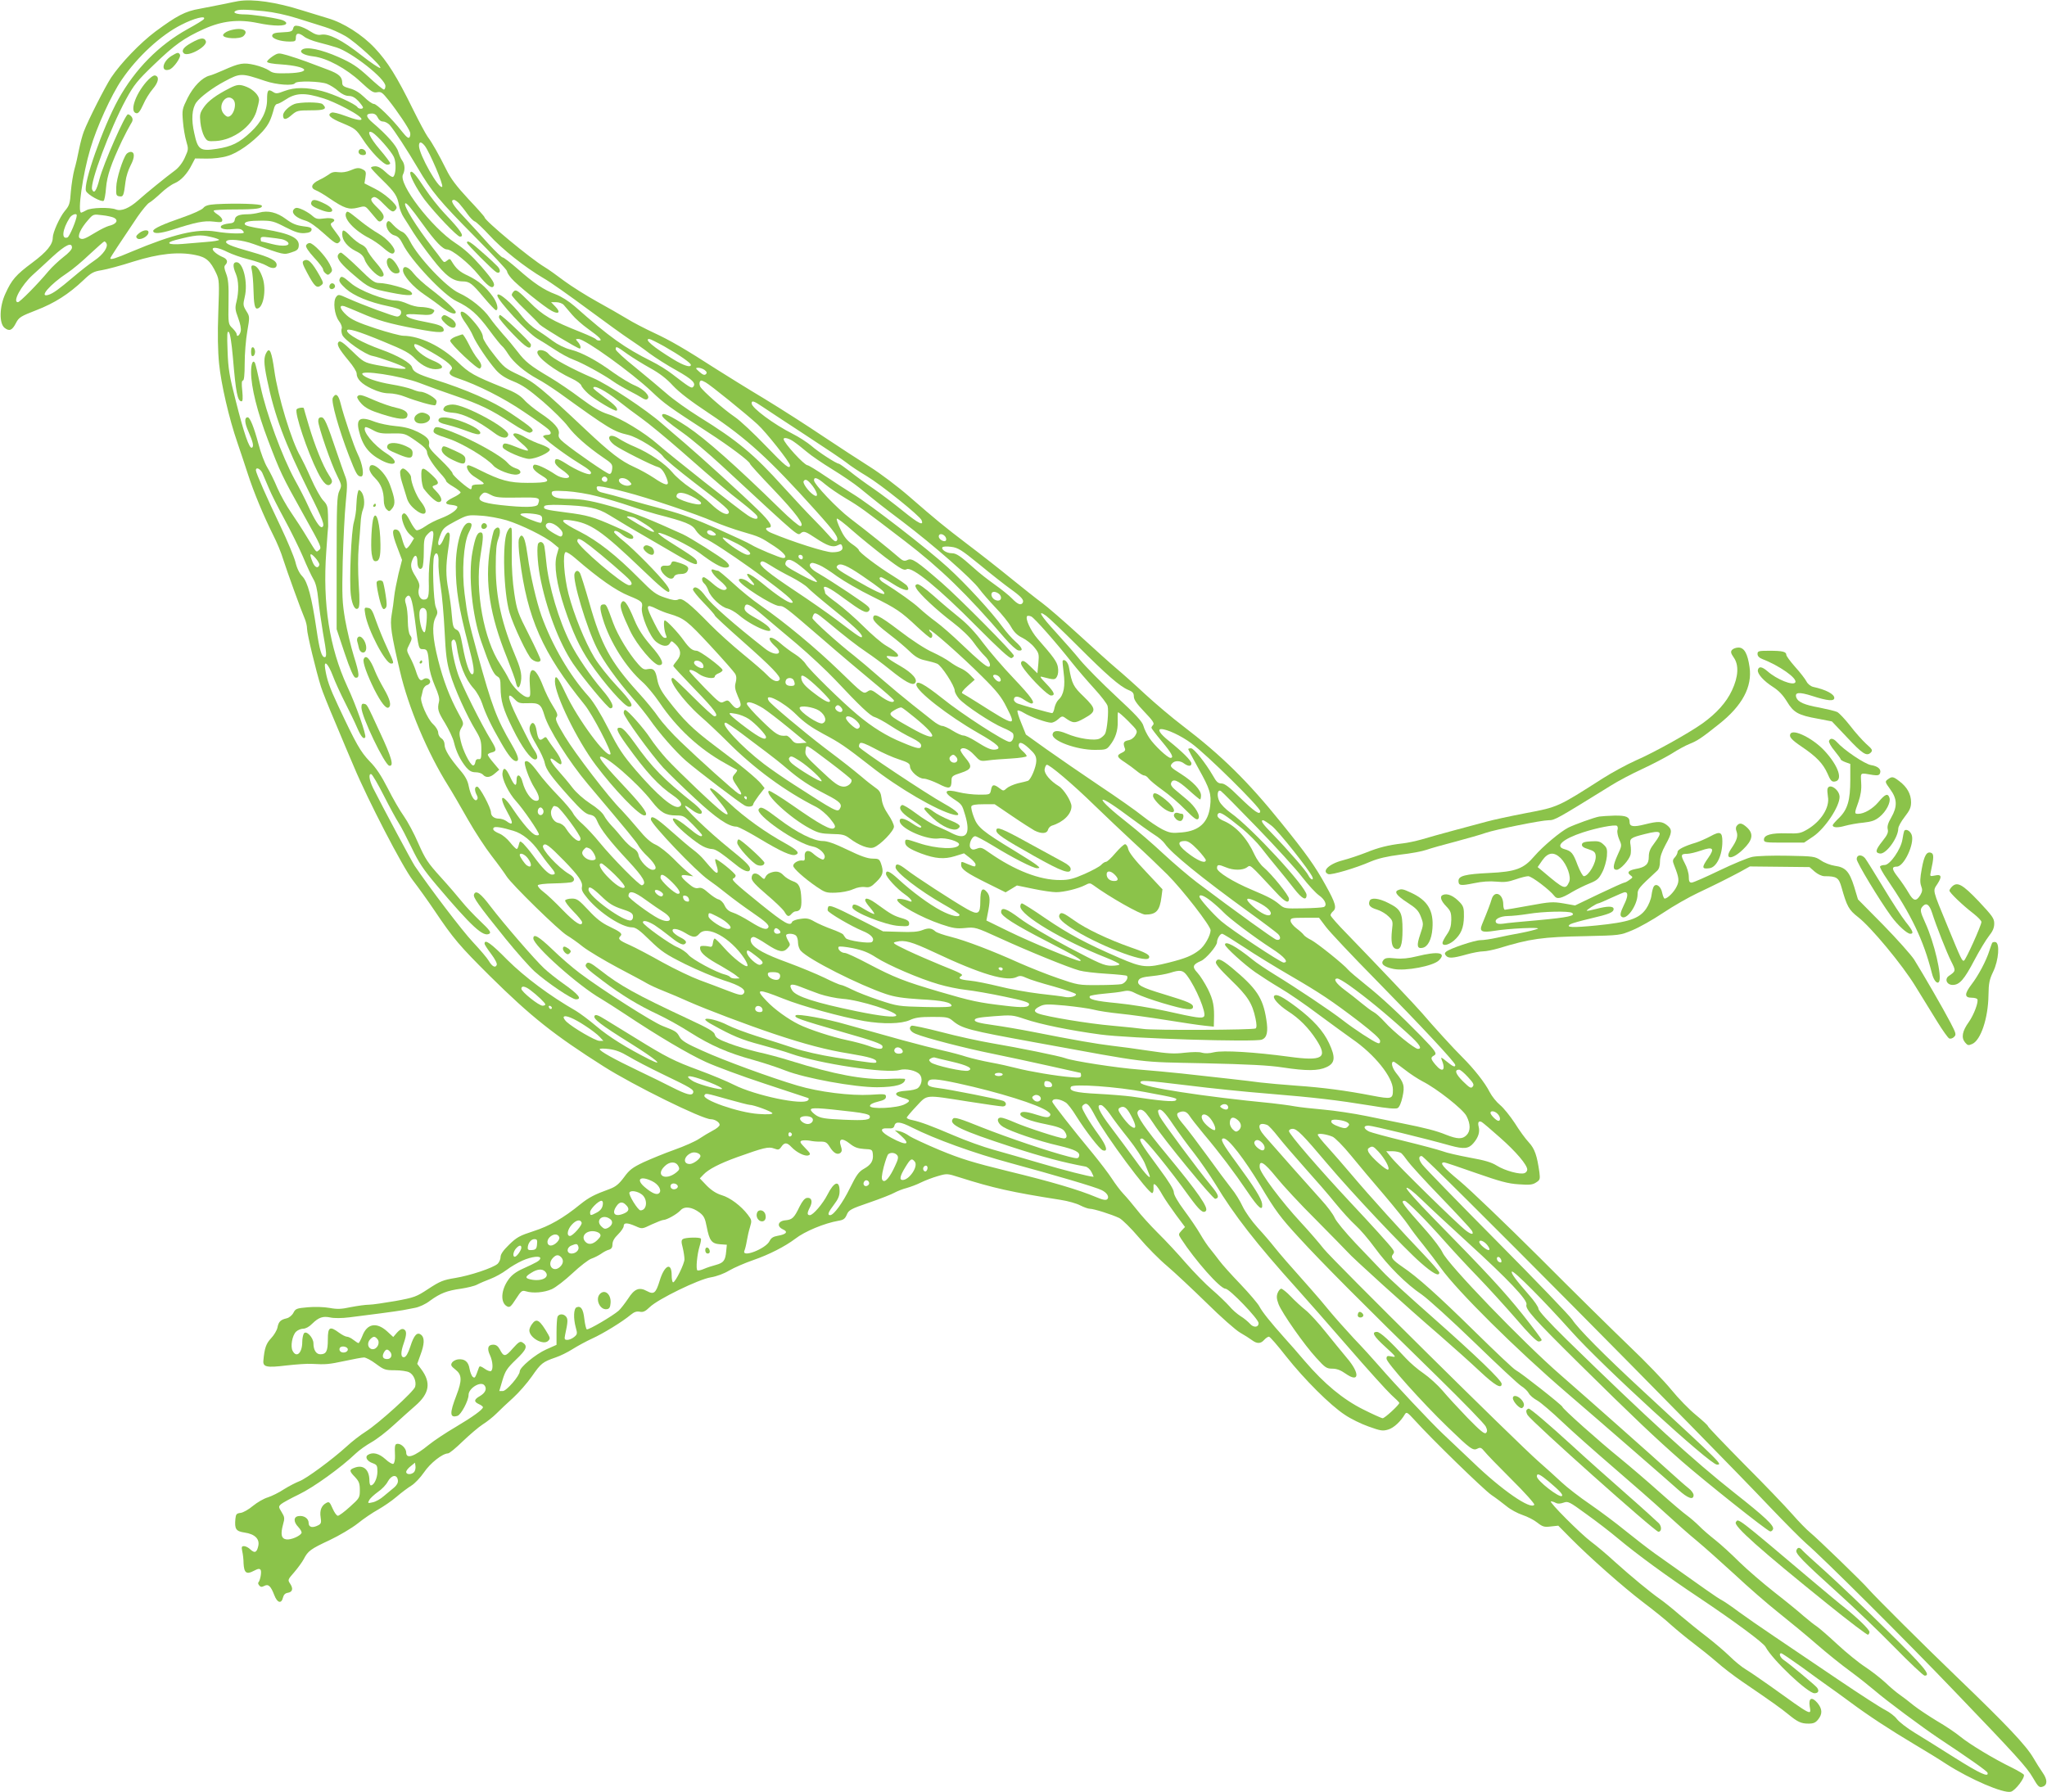 <?xml version="1.0" standalone="no"?>
<!DOCTYPE svg PUBLIC "-//W3C//DTD SVG 20010904//EN"
 "http://www.w3.org/TR/2001/REC-SVG-20010904/DTD/svg10.dtd">
<svg version="1.0" xmlns="http://www.w3.org/2000/svg"
 width="1280pt" height="1121pt" viewBox="0 0 1280 1121"
 preserveAspectRatio="xMidYMid meet">
<g transform="translate(0,1121) scale(0.1,-0.1)"
fill="#8bc34a" stroke="none">
<path d="M1490 11203 c-14 -2 -56 -11 -94 -19 -39 -8 -105 -21 -148 -29 -89
-15 -142 -43 -276 -142 -96 -72 -216 -197 -277 -288 -38 -58 -145 -269 -171
-338 -9 -23 -22 -73 -30 -112 -7 -38 -20 -95 -29 -125 -8 -30 -18 -93 -22
-138 -5 -75 -9 -88 -39 -123 -31 -38 -74 -133 -74 -165 0 -43 -37 -89 -127
-156 -105 -78 -130 -108 -169 -194 -38 -81 -40 -186 -6 -214 30 -24 48 -17 72
30 18 35 29 42 127 80 114 44 202 100 294 187 49 47 64 55 114 63 32 5 122 29
199 54 160 50 282 63 388 41 67 -13 94 -37 130 -114 19 -41 20 -55 13 -245 -5
-133 -3 -241 5 -321 13 -129 62 -342 115 -495 18 -52 47 -140 65 -195 36 -112
99 -263 159 -383 22 -43 50 -110 61 -148 26 -81 114 -324 135 -372 8 -18 15
-47 15 -65 0 -31 56 -263 87 -362 8 -27 49 -129 90 -225 40 -96 92 -220 116
-275 87 -208 304 -627 368 -710 34 -44 95 -129 136 -190 119 -177 156 -220
347 -410 257 -254 399 -367 711 -565 186 -118 616 -330 670 -330 25 0 55 -19
55 -35 0 -8 -19 -24 -43 -36 -23 -12 -61 -35 -85 -51 -23 -16 -93 -47 -155
-69 -62 -22 -149 -58 -193 -78 -69 -33 -88 -47 -122 -94 -32 -43 -52 -59 -89
-73 -96 -35 -129 -52 -183 -95 -108 -88 -194 -137 -294 -169 -86 -28 -105 -38
-152 -84 -37 -36 -54 -60 -54 -78 0 -13 -8 -32 -18 -42 -29 -26 -173 -74 -266
-89 -74 -12 -94 -20 -166 -67 -77 -51 -89 -55 -208 -77 -70 -12 -144 -23 -165
-23 -21 0 -71 -7 -113 -15 -59 -13 -86 -14 -134 -5 -35 6 -92 8 -135 4 -70 -6
-77 -9 -90 -34 -8 -16 -26 -31 -42 -35 -39 -9 -51 -21 -58 -58 -4 -18 -22 -48
-40 -67 -31 -33 -41 -61 -48 -139 -4 -41 20 -46 144 -31 62 7 133 12 158 10
89 -5 107 -3 206 18 55 12 110 22 121 22 12 0 46 -18 75 -40 50 -37 58 -40
119 -40 36 0 76 -6 89 -13 28 -14 46 -57 37 -90 -7 -29 -228 -229 -308 -280
-35 -22 -89 -64 -121 -94 -89 -81 -253 -202 -295 -217 -21 -8 -64 -30 -96 -50
-31 -21 -77 -43 -101 -51 -25 -7 -66 -31 -93 -53 -26 -22 -61 -42 -77 -44 -26
-3 -30 -8 -33 -37 -6 -64 3 -78 57 -86 64 -9 96 -40 86 -84 -9 -41 -22 -47
-49 -22 -12 12 -30 21 -40 21 -15 0 -17 -5 -11 -33 4 -17 8 -51 8 -74 3 -60
18 -72 63 -48 29 15 37 16 44 6 7 -13 -3 -67 -15 -79 -2 -3 0 -11 6 -18 8 -10
16 -11 31 -3 26 14 41 0 63 -57 19 -50 45 -57 55 -14 4 16 14 26 29 28 30 5
36 25 16 56 -17 25 -16 26 25 73 23 27 50 64 60 83 26 50 42 62 162 118 59 28
137 74 175 104 37 30 95 69 128 87 33 19 85 54 115 80 30 26 72 57 93 70 21
13 56 50 78 82 39 58 115 118 150 119 9 0 50 34 93 76 43 41 99 89 124 105 26
16 65 47 87 69 22 22 68 66 103 97 35 32 88 92 118 135 57 82 67 90 148 118
28 9 76 33 106 52 30 19 85 49 122 66 71 32 192 107 242 149 22 18 37 23 57
19 21 -4 34 2 62 29 51 50 306 174 381 186 37 6 83 23 116 43 31 18 98 47 150
65 99 34 200 86 262 133 60 47 184 98 271 113 31 5 41 12 52 38 12 29 24 36
141 76 70 24 141 52 158 62 17 9 51 23 76 29 24 7 65 22 90 35 25 12 71 30
103 39 58 17 60 17 135 -7 211 -67 326 -93 632 -141 47 -7 103 -23 125 -35 22
-11 49 -21 60 -21 24 0 136 -35 184 -58 19 -10 73 -63 123 -122 49 -58 128
-138 176 -178 48 -41 159 -145 247 -231 88 -87 183 -171 210 -186 28 -16 61
-37 74 -47 31 -23 54 -23 76 2 10 11 23 20 30 20 6 0 54 -55 107 -123 114
-144 277 -307 368 -366 35 -24 102 -57 148 -73 75 -27 88 -29 122 -19 35 10
79 51 105 96 10 16 16 12 60 -36 106 -118 434 -437 481 -469 27 -18 69 -50 94
-70 25 -21 70 -45 100 -55 30 -10 72 -31 93 -48 33 -26 44 -29 84 -24 l47 5
76 -77 c125 -126 328 -305 452 -400 65 -49 146 -114 180 -146 35 -31 97 -82
138 -113 41 -31 106 -83 144 -116 38 -34 109 -88 157 -121 191 -130 246 -170
289 -205 61 -50 82 -60 129 -60 31 0 44 6 60 26 28 35 26 66 -4 103 -35 41
-57 32 -49 -20 10 -60 21 -66 -248 127 -62 44 -131 91 -153 104 -22 13 -67 49
-100 82 -33 32 -97 86 -142 121 -45 34 -121 96 -170 137 -48 42 -104 86 -123
99 -59 41 -180 141 -280 231 -52 48 -120 105 -150 127 -68 51 -269 253 -252
253 7 0 21 -4 31 -10 12 -6 28 -5 48 2 28 10 35 7 143 -72 63 -45 151 -113
195 -150 123 -103 312 -241 509 -372 224 -150 402 -282 416 -308 43 -81 264
-290 306 -290 24 0 31 15 16 35 -11 15 -173 149 -204 170 -26 16 -38 45 -20
45 5 0 62 -39 128 -86 65 -48 139 -101 163 -118 25 -17 88 -63 141 -102 110
-82 247 -172 405 -266 61 -36 149 -90 196 -121 148 -95 356 -185 403 -173 28
7 91 90 81 107 -4 5 -37 25 -73 43 -114 55 -264 146 -322 193 -30 25 -97 70
-149 100 -51 31 -116 74 -145 97 -28 23 -67 53 -86 66 -19 13 -60 47 -90 76
-30 28 -87 72 -126 98 -39 25 -118 89 -175 142 -57 53 -116 104 -130 113 -14
9 -50 37 -80 63 -30 27 -112 94 -184 150 -71 56 -170 141 -220 190 -49 49
-116 110 -149 136 -33 26 -79 65 -101 88 -22 22 -56 51 -75 65 -19 13 -97 79
-172 146 -76 68 -187 163 -247 212 -131 106 -361 311 -361 322 0 9 -259 213
-292 230 -13 6 -129 116 -258 243 -229 225 -357 340 -451 403 -62 43 -75 59
-59 78 9 11 9 18 -2 33 -17 25 -139 159 -263 291 -197 211 -385 428 -385 447
0 8 10 14 23 14 27 0 62 -35 218 -220 152 -180 479 -527 582 -617 76 -67 117
-89 117 -62 0 6 -46 59 -102 118 -126 131 -335 362 -448 496 -46 55 -113 131
-147 169 -35 38 -63 73 -63 79 0 11 50 5 92 -12 15 -6 67 -58 115 -117 48 -59
143 -172 211 -251 67 -79 134 -163 149 -186 15 -23 57 -79 93 -123 36 -45 85
-110 110 -145 103 -144 471 -509 788 -781 206 -177 653 -566 697 -606 59 -53
95 -66 95 -33 0 11 -14 30 -31 43 -17 13 -67 57 -112 98 -109 99 -508 453
-688 610 -233 202 -708 695 -739 767 -10 22 -54 81 -97 130 -154 173 -169 193
-140 193 14 0 136 -123 257 -260 46 -52 136 -149 200 -215 64 -66 171 -184
239 -262 79 -93 129 -143 142 -143 10 0 19 4 19 10 0 5 -54 77 -119 159 -119
148 -223 261 -559 603 -102 104 -171 182 -167 188 4 7 40 -20 94 -72 47 -46
178 -168 291 -271 249 -227 374 -359 365 -386 -9 -28 44 -87 327 -367 343
-339 477 -466 648 -616 141 -123 520 -425 547 -435 7 -3 16 3 20 13 8 22 -52
78 -241 227 -257 203 -541 462 -1049 958 -113 111 -177 181 -177 194 0 11 -27
50 -60 87 -83 95 -114 137 -106 145 10 10 203 -185 372 -374 191 -214 867
-833 910 -833 36 0 39 -3 -466 464 -241 223 -404 388 -439 443 -14 22 -225
242 -468 487 -243 245 -454 462 -468 481 -25 32 -27 55 -5 55 20 0 1776 -1771
2184 -2202 87 -91 185 -190 219 -220 108 -93 619 -602 931 -928 385 -401 450
-473 487 -537 34 -59 41 -65 63 -57 30 11 29 44 -1 87 -16 23 -42 64 -58 92
-46 79 -165 205 -480 508 -206 198 -510 501 -551 548 -33 40 -325 322 -365
354 -21 17 -71 68 -112 115 -41 47 -176 188 -301 313 -124 126 -226 232 -226
237 0 5 -34 36 -75 70 -41 33 -110 104 -154 158 -43 53 -161 176 -262 272
-100 96 -354 346 -563 556 -210 209 -434 424 -499 478 -104 86 -129 116 -96
116 6 0 95 -30 197 -66 152 -53 202 -67 269 -71 68 -5 87 -3 109 12 24 15 25
21 20 63 -15 105 -29 147 -66 187 -21 22 -60 76 -88 121 -29 44 -70 95 -92
113 -22 18 -51 54 -65 81 -29 58 -98 145 -169 216 -56 55 -186 198 -254 278
-43 50 -266 285 -469 495 -57 58 -103 110 -103 117 0 6 7 17 15 24 25 21 17
51 -46 164 -66 120 -122 198 -278 391 -208 258 -371 419 -616 606 -66 50 -172
140 -235 198 -63 59 -144 131 -180 161 -36 30 -141 125 -235 211 -93 85 -197
175 -230 199 -33 24 -118 92 -190 150 -71 58 -193 154 -270 212 -160 122 -196
152 -370 303 -70 61 -180 144 -245 185 -65 41 -197 127 -293 191 -95 64 -260
170 -367 235 -107 64 -240 147 -297 183 -202 130 -290 181 -393 229 -58 27
-135 67 -170 89 -36 22 -120 70 -187 107 -67 37 -159 95 -205 129 -46 35 -101
74 -123 87 -90 54 -375 291 -375 311 0 4 -45 55 -101 114 -75 81 -110 127
-138 184 -46 92 -87 166 -117 206 -12 17 -53 93 -91 170 -101 206 -160 300
-240 385 -79 84 -196 158 -293 186 -30 9 -102 31 -160 49 -164 52 -309 73
-400 58z m162 -63 c59 -6 138 -23 205 -44 59 -19 138 -43 175 -55 37 -11 94
-37 127 -56 67 -39 230 -189 219 -200 -4 -4 -58 32 -119 80 -119 94 -204 137
-251 128 -20 -4 -39 2 -68 21 -22 15 -54 29 -71 33 -25 5 -31 2 -36 -15 -4
-18 -14 -22 -66 -24 -49 -2 -62 -7 -65 -20 -4 -19 50 -38 111 -38 33 0 37 3
37 25 0 30 18 32 52 6 13 -11 53 -27 89 -36 35 -9 87 -23 114 -32 96 -31 305
-195 305 -241 0 -12 -4 -22 -10 -22 -5 0 -48 35 -95 79 -71 65 -103 86 -188
124 -106 47 -199 67 -227 47 -23 -16 9 -36 71 -43 83 -10 205 -76 293 -158 66
-61 80 -71 104 -66 25 5 33 -1 73 -51 54 -68 125 -173 133 -199 3 -10 2 -24
-3 -31 -6 -10 -18 -1 -47 35 -64 82 -158 173 -176 173 -10 0 -37 19 -61 43
-29 28 -59 46 -90 54 -37 10 -47 17 -47 34 0 39 -20 57 -92 84 -40 15 -100 38
-133 50 -33 12 -86 30 -117 39 -57 16 -58 16 -93 -6 -19 -13 -35 -28 -35 -34
0 -7 35 -14 91 -17 163 -12 194 -50 44 -55 -82 -2 -99 0 -122 17 -16 11 -56
27 -91 35 -70 16 -94 12 -195 -33 -34 -15 -73 -31 -87 -34 -46 -12 -100 -67
-137 -140 -34 -69 -35 -75 -29 -147 3 -41 13 -97 21 -124 14 -47 14 -51 -9
-101 -14 -32 -38 -63 -62 -81 -53 -39 -179 -141 -229 -186 -56 -50 -106 -71
-140 -58 -39 15 -156 12 -185 -5 -14 -8 -28 -14 -32 -15 -25 -1 9 239 57 400
39 134 131 336 196 431 97 143 245 280 373 344 79 41 156 60 141 36 -3 -6 -49
-34 -102 -63 -180 -100 -328 -250 -433 -439 -97 -176 -222 -531 -202 -574 11
-24 95 -70 110 -61 5 3 12 40 15 81 7 78 31 148 100 295 20 41 44 87 54 103
14 21 15 31 7 45 -6 9 -17 17 -24 17 -17 0 -153 -309 -178 -405 -19 -74 -34
-95 -46 -65 -15 41 112 379 212 564 50 91 70 116 173 215 133 128 188 167 315
225 114 51 215 62 336 37 100 -21 178 -21 178 -1 0 8 -15 18 -37 23 -62 15
-181 32 -222 32 -51 0 -78 10 -59 21 17 11 59 11 180 -1z m5 -436 c73 -25 177
-32 188 -14 10 16 161 12 201 -5 20 -8 52 -28 70 -45 22 -19 46 -30 65 -30 21
0 39 -10 60 -32 16 -18 29 -36 29 -40 0 -12 -28 -10 -35 2 -13 20 -149 82
-223 101 -96 24 -168 24 -233 0 -46 -18 -54 -18 -73 -5 -30 19 -36 10 -36 -50
0 -70 -35 -140 -102 -202 -71 -67 -120 -91 -213 -105 -103 -16 -118 -6 -140
97 -20 86 -15 155 13 194 25 34 104 93 176 131 99 53 105 53 253 3z m368 -110
c28 -8 91 -36 140 -62 131 -69 126 -97 -8 -46 -37 14 -74 23 -82 20 -34 -13
-11 -35 68 -67 78 -33 84 -38 124 -98 50 -78 131 -161 155 -161 10 0 18 4 18
9 0 5 -29 44 -65 86 -64 75 -87 127 -46 106 28 -16 116 -115 134 -153 16 -35
13 -113 -5 -124 -6 -4 -26 10 -47 30 -24 23 -46 36 -64 36 -15 0 -27 -4 -27
-9 0 -5 32 -39 71 -77 78 -76 94 -100 104 -159 4 -22 17 -56 30 -75 12 -19 40
-62 60 -95 21 -33 74 -107 119 -164 84 -108 128 -140 189 -141 43 0 59 -13
132 -100 37 -44 71 -80 76 -80 19 0 8 49 -20 86 -44 61 -91 99 -153 129 -53
24 -76 44 -104 91 -10 17 -13 17 -29 4 -16 -13 -19 -12 -34 8 -9 13 -34 46
-57 75 -99 127 -183 262 -170 275 7 6 33 -24 108 -128 80 -111 127 -160 153
-160 31 0 138 -86 196 -158 50 -62 81 -87 93 -75 15 15 1 39 -76 128 -57 65
-105 109 -159 144 -150 98 -360 372 -329 430 14 28 12 64 -5 87 -8 10 -19 36
-25 56 -10 36 -71 105 -159 180 -45 38 -47 58 -5 58 16 0 28 -8 36 -25 7 -15
19 -25 33 -25 12 0 31 -10 42 -22 28 -32 109 -156 175 -268 86 -147 137 -208
355 -428 112 -113 203 -210 203 -217 0 -8 12 -28 28 -46 32 -39 210 -182 253
-204 43 -23 56 -8 23 26 l-28 29 32 0 c18 0 39 -8 47 -17 8 -10 32 -38 52 -61
20 -24 65 -64 99 -88 73 -52 94 -74 71 -74 -9 0 -18 4 -21 9 -3 4 -43 23 -88
41 -191 76 -243 106 -328 192 -67 67 -82 78 -95 68 -8 -7 -15 -18 -15 -25 0
-6 35 -46 78 -87 42 -41 86 -85 96 -97 17 -18 237 -151 251 -151 11 0 4 25
-12 42 -15 17 -15 18 4 18 41 0 331 -209 458 -329 80 -76 102 -92 353 -255
135 -87 262 -183 262 -197 0 -4 64 -75 143 -157 147 -154 204 -232 171 -232
-9 0 -65 47 -123 104 -282 276 -469 441 -584 518 -107 70 -157 93 -157 70 0
-12 34 -41 134 -112 49 -35 157 -126 240 -203 516 -477 468 -437 498 -418 16
10 29 5 86 -33 77 -51 111 -62 141 -46 17 9 22 8 27 -5 10 -26 -12 -39 -63
-39 -42 0 -247 65 -380 121 -34 14 -44 33 -18 33 33 0 11 37 -63 109 -95 93
-359 333 -462 421 -42 36 -106 90 -141 121 -100 88 -338 245 -429 284 -131 56
-259 125 -279 151 -21 26 -71 34 -71 10 0 -32 108 -114 218 -165 28 -13 54
-32 57 -42 3 -10 23 -33 44 -52 41 -37 169 -113 177 -105 11 12 -11 36 -76 83
-38 28 -70 53 -70 58 -1 24 75 -15 160 -83 36 -29 99 -76 141 -106 41 -29 154
-122 250 -206 237 -208 280 -245 379 -322 47 -37 88 -73 93 -81 15 -27 -15
-26 -56 1 -57 37 -485 376 -562 444 -84 74 -235 166 -314 190 -47 15 -93 42
-170 99 -58 44 -144 102 -191 130 -124 73 -156 99 -203 161 -23 30 -64 80 -92
110 -27 31 -64 76 -82 102 -39 57 -121 123 -192 155 -78 35 -255 222 -307 324
-15 30 -35 54 -49 59 -14 5 -38 24 -55 42 -24 27 -31 30 -39 19 -16 -25 11
-74 45 -83 22 -6 35 -19 53 -55 48 -99 255 -319 336 -357 83 -39 132 -82 204
-180 38 -52 75 -97 81 -101 6 -4 23 -26 38 -50 33 -52 105 -113 183 -155 31
-16 92 -56 136 -87 313 -226 338 -241 431 -263 59 -14 194 -98 220 -137 8 -13
96 -86 196 -163 194 -148 222 -173 212 -189 -11 -18 -58 7 -111 58 -27 27 -84
71 -127 99 -42 28 -93 72 -113 97 -44 54 -145 122 -234 160 -35 14 -80 38
-102 52 -61 40 -85 4 -26 -41 34 -26 238 -129 274 -138 21 -6 43 -39 57 -85
11 -35 -16 -29 -85 18 -33 22 -89 53 -125 69 -82 37 -149 89 -300 231 -277
261 -324 300 -419 344 -85 40 -94 47 -157 128 -38 47 -68 95 -68 107 0 25 -28
69 -79 123 -62 65 -84 41 -30 -33 17 -24 38 -59 46 -79 19 -46 95 -159 144
-215 27 -30 57 -50 109 -71 55 -22 97 -51 186 -127 62 -54 132 -123 154 -153
43 -58 123 -129 221 -196 55 -37 60 -43 57 -72 -2 -21 -8 -32 -18 -31 -15 1
-211 136 -283 195 -30 25 -37 36 -33 54 8 32 -30 75 -115 131 -37 25 -83 62
-102 84 -26 28 -59 48 -128 75 -186 75 -215 91 -289 163 -100 96 -234 161
-338 162 -18 0 -97 21 -174 46 -109 36 -150 55 -180 82 -43 39 -51 67 -15 57
12 -4 58 -23 102 -42 108 -47 174 -66 346 -99 154 -29 187 -28 170 4 -8 14
-33 23 -93 35 -94 17 -138 32 -138 46 0 7 29 8 78 4 64 -5 80 -3 91 11 11 14
10 17 -14 26 -14 5 -44 10 -65 10 -21 0 -57 9 -81 20 -24 11 -55 20 -69 20
-71 0 -233 62 -287 110 -51 44 -61 48 -70 23 -5 -12 7 -29 40 -59 49 -44 147
-85 265 -109 35 -7 69 -18 74 -23 15 -15 2 -42 -19 -42 -19 0 -211 71 -308
114 -57 26 -60 26 -73 9 -21 -27 -11 -112 17 -150 14 -18 21 -38 18 -47 -4 -9
-2 -27 3 -40 12 -32 144 -124 189 -132 46 -9 193 -62 206 -75 12 -13 -67 -4
-180 18 -78 16 -82 18 -153 87 -55 53 -75 67 -84 58 -15 -15 -1 -42 63 -119
27 -32 49 -67 49 -78 0 -35 30 -66 94 -96 40 -19 77 -29 108 -29 26 0 71 -9
100 -21 71 -28 180 -59 190 -53 4 3 8 14 8 24 0 18 -70 60 -102 60 -9 0 -32 7
-53 16 -21 8 -78 22 -128 30 -90 15 -168 42 -181 63 -19 30 238 -9 357 -54 51
-20 151 -56 222 -80 159 -55 223 -86 354 -171 59 -39 107 -64 116 -60 34 13
22 25 -125 124 -106 72 -277 147 -475 209 -105 33 -131 48 -138 75 -7 27 -88
74 -194 112 -115 41 -213 95 -213 118 0 18 65 -1 227 -68 134 -55 165 -72 200
-109 44 -45 99 -70 143 -63 43 5 27 29 -35 54 -57 23 -115 71 -115 95 0 15 20
7 108 -43 101 -58 141 -93 125 -109 -23 -24 -13 -37 40 -55 123 -41 288 -124
412 -209 72 -48 140 -97 152 -108 25 -22 22 -37 -7 -37 -10 0 -21 -4 -24 -8
-5 -9 130 -111 221 -167 71 -43 89 -60 74 -70 -13 -7 -89 25 -152 66 -54 34
-69 36 -69 10 0 -12 17 -31 42 -48 23 -15 43 -34 46 -40 6 -21 -49 -15 -83 8
-59 40 -127 71 -137 61 -15 -15 0 -36 49 -66 62 -37 46 -46 -88 -46 -115 0
-169 15 -299 80 -33 17 -64 30 -70 30 -24 0 -3 -45 30 -67 79 -50 80 -52 33
-53 -31 0 -43 -4 -43 -15 0 -8 -3 -15 -6 -15 -14 0 -114 86 -114 99 0 8 -34
47 -76 87 -57 54 -75 77 -72 92 8 30 -9 50 -70 81 -41 20 -80 31 -137 36 -44
4 -101 16 -128 26 -94 37 -121 23 -103 -54 22 -93 61 -144 141 -186 90 -47
117 -11 32 43 -81 52 -154 142 -133 164 4 3 25 -5 48 -18 34 -19 54 -23 120
-21 79 1 80 1 148 -46 48 -33 69 -54 70 -69 0 -24 36 -81 86 -137 19 -20 34
-41 34 -46 0 -5 20 -21 45 -35 25 -15 45 -31 45 -36 0 -5 -21 -20 -47 -32 -54
-27 -57 -42 -8 -46 19 -2 35 -7 35 -12 0 -19 -44 -49 -101 -71 -33 -12 -78
-35 -100 -51 -23 -16 -47 -27 -55 -24 -7 3 -25 28 -39 56 -25 49 -38 60 -50
40 -11 -18 17 -94 45 -120 l29 -27 -19 -31 c-11 -18 -24 -32 -29 -32 -6 0 -15
19 -22 43 -15 56 -23 71 -41 75 -28 5 -27 -25 5 -108 l31 -82 -22 -86 c-11
-48 -24 -112 -27 -142 -3 -30 -10 -82 -16 -115 -11 -63 -3 -119 52 -353 52
-225 172 -510 302 -717 24 -38 79 -133 122 -209 43 -76 111 -180 150 -230 39
-50 80 -107 92 -126 30 -49 329 -341 378 -370 22 -13 68 -45 101 -72 34 -26
131 -84 215 -129 85 -45 168 -89 184 -99 17 -10 64 -32 105 -48 41 -16 111
-46 155 -66 111 -49 361 -144 540 -204 186 -62 324 -99 469 -122 120 -20 166
-33 166 -50 0 -13 -14 -11 -255 26 -94 15 -201 39 -260 59 -55 18 -159 52
-231 74 -72 23 -155 54 -185 70 -55 29 -139 50 -139 34 0 -4 19 -19 43 -31
125 -70 185 -95 303 -126 71 -19 156 -44 189 -56 178 -63 600 -126 680 -102
39 11 105 -3 126 -28 19 -22 14 -62 -10 -84 -10 -9 -41 -16 -76 -18 -71 -4
-83 -26 -23 -43 52 -14 54 -21 16 -41 -46 -25 -218 -33 -218 -11 0 10 17 19
50 27 38 9 50 17 50 31 0 17 -7 18 -97 12 -124 -7 -321 17 -458 58 -162 48
-461 157 -594 218 -97 43 -128 62 -141 85 -18 33 -23 37 -106 69 -63 24 -378
225 -519 331 -44 33 -122 100 -172 149 -85 81 -118 100 -118 68 0 -45 282
-297 424 -378 25 -15 91 -57 147 -94 207 -138 400 -252 508 -301 61 -28 226
-89 366 -135 140 -46 261 -86 269 -89 10 -3 11 -8 3 -16 -32 -32 -329 30 -462
97 -41 21 -139 62 -218 91 -157 58 -205 82 -397 201 -71 44 -157 96 -189 116
-45 28 -62 34 -68 24 -12 -18 38 -56 224 -172 160 -100 221 -152 117 -100
-137 69 -253 141 -329 206 -46 39 -104 82 -129 97 -164 94 -320 211 -428 318
-103 105 -143 133 -143 102 0 -6 19 -35 41 -64 24 -32 39 -60 35 -69 -8 -21
-29 -10 -50 26 -9 16 -54 69 -99 117 -67 71 -268 336 -364 477 -18 27 -200
367 -260 486 -25 51 -30 93 -11 87 7 -3 42 -63 78 -134 36 -71 78 -148 93
-171 15 -23 51 -93 81 -155 44 -92 73 -136 155 -233 222 -262 294 -329 332
-304 11 8 -1 24 -57 77 -39 37 -91 92 -115 122 -24 30 -84 100 -134 155 -80
88 -96 113 -139 210 -26 61 -67 137 -91 171 -24 33 -69 111 -100 173 -41 80
-73 129 -114 170 -57 60 -84 107 -196 346 -55 117 -71 164 -82 234 -9 58 19
31 48 -45 14 -38 49 -114 77 -169 28 -55 62 -125 75 -156 25 -57 41 -76 51
-60 8 13 -57 200 -113 319 -111 241 -154 516 -131 840 6 85 11 157 12 160 0 4
0 35 -1 70 -1 54 -5 66 -30 92 -16 17 -50 78 -76 137 -26 59 -56 120 -66 138
-55 92 -142 378 -164 540 -16 112 -28 142 -46 115 -21 -33 -21 -67 1 -174 47
-227 109 -393 263 -704 88 -175 101 -212 80 -219 -14 -5 -46 45 -88 137 -16
36 -53 108 -82 160 -79 145 -180 420 -214 584 -16 76 -32 143 -35 147 -13 21
-24 -6 -24 -58 0 -94 39 -250 106 -426 76 -200 88 -226 220 -462 117 -210 117
-210 98 -226 -18 -14 -11 -22 -74 81 -28 47 -74 117 -100 155 -27 39 -66 108
-86 154 -19 46 -48 104 -64 130 -15 25 -40 90 -54 145 -28 105 -53 166 -67
166 -22 0 -20 -34 4 -88 29 -66 36 -95 22 -102 -16 -8 -50 91 -100 290 -41
159 -48 203 -52 315 -4 106 -3 128 8 118 8 -8 17 -66 25 -155 19 -225 29 -278
55 -278 7 0 8 22 4 65 -5 45 -4 65 4 65 7 0 11 35 11 106 0 59 7 149 16 200
16 93 16 94 -6 129 -20 33 -21 40 -10 86 22 90 -9 219 -51 219 -23 0 -25 -24
-4 -73 18 -43 19 -111 4 -173 -10 -38 -9 -52 10 -102 14 -38 20 -68 16 -85 -7
-26 -25 -38 -25 -17 0 6 -12 23 -26 37 -27 26 -27 28 -25 163 2 109 -2 146
-15 179 -12 32 -14 45 -5 54 18 18 13 37 -16 49 -33 14 -63 38 -63 50 0 16 41
8 92 -18 28 -14 87 -35 132 -46 44 -11 96 -29 114 -40 34 -21 62 -18 62 5 0
27 -38 47 -157 81 -132 37 -167 52 -158 67 11 17 99 9 170 -17 195 -70 188
-68 236 -53 36 11 45 19 47 40 6 50 -52 78 -213 105 -94 15 -125 23 -125 34 0
14 31 20 104 20 65 0 80 -4 151 -41 61 -31 87 -39 119 -37 29 2 42 8 44 20 3
13 -8 18 -53 23 -43 6 -68 16 -107 45 -56 42 -113 56 -168 40 -19 -5 -51 -10
-70 -10 -55 0 -79 -10 -82 -34 -2 -16 -11 -22 -38 -24 -19 -2 -39 -8 -45 -13
-17 -17 16 -28 69 -22 40 4 55 2 65 -11 12 -14 8 -16 -43 -16 -32 0 -89 5
-128 12 -117 19 -263 -16 -523 -125 -104 -44 -135 -54 -135 -42 0 5 59 95 169
258 29 42 63 83 74 89 12 6 44 33 72 59 28 27 67 55 87 63 40 17 79 59 108
117 l20 38 72 -1 c40 -1 98 6 129 16 65 18 156 83 222 155 38 44 51 70 72 149
4 12 12 22 18 22 7 0 28 11 48 24 68 46 122 49 244 10z m632 -297 c30 -40 118
-245 108 -255 -19 -20 -145 201 -145 256 0 28 14 28 37 -1z m214 -359 c11 -13
35 -42 51 -65 17 -24 38 -45 47 -48 9 -3 49 -41 90 -85 80 -88 224 -202 340
-270 41 -23 165 -111 277 -194 112 -83 230 -168 261 -188 32 -21 88 -60 124
-88 37 -27 113 -76 170 -107 99 -56 125 -81 102 -104 -9 -9 -24 0 -129 81 -32
25 -90 61 -129 80 -173 87 -260 149 -481 344 -37 32 -84 62 -119 75 -73 27
-139 71 -240 161 -44 38 -85 70 -92 70 -6 0 -44 37 -85 81 -40 45 -110 122
-156 171 -74 79 -90 108 -62 108 5 0 19 -10 31 -22z m-2391 -75 c0 -25 -45
-133 -58 -138 -40 -15 -32 51 14 123 13 20 44 31 44 15z m233 -15 c30 -16 15
-40 -33 -51 -14 -4 -50 -21 -81 -40 -71 -43 -83 -47 -100 -37 -17 11 5 61 52
114 32 37 33 37 88 30 31 -3 64 -11 74 -16z m606 -120 c28 -6 51 -15 51 -18 0
-4 -35 -10 -77 -13 -43 -4 -113 -9 -155 -13 -85 -7 -108 7 -40 25 125 32 154
35 221 19z m443 -14 c15 -3 32 -12 38 -19 19 -23 -30 -29 -100 -11 -34 9 -64
16 -66 16 -2 0 -4 7 -4 16 0 13 8 15 53 9 28 -3 64 -8 79 -11z m-1097 -25 c14
-22 -19 -71 -74 -108 -31 -21 -90 -67 -132 -103 -92 -78 -127 -103 -156 -112
-64 -20 9 65 118 137 31 20 94 73 140 117 46 43 87 79 91 80 4 0 10 -5 13 -11z
m-215 -28 c0 -11 -22 -35 -54 -59 -29 -23 -71 -62 -92 -87 -69 -83 -180 -195
-192 -195 -36 0 21 105 92 170 21 19 77 70 123 113 83 76 123 95 123 58z
m3703 -617 c95 -54 167 -104 167 -116 0 -19 -44 -5 -107 33 -128 78 -188 129
-153 129 6 0 48 -21 93 -46z m-230 -48 c34 -24 99 -64 144 -89 56 -31 101 -65
140 -108 40 -43 112 -98 228 -175 233 -155 376 -285 665 -607 125 -139 148
-173 131 -190 -7 -7 -20 2 -43 29 -18 21 -62 68 -98 104 -36 36 -122 128 -192
205 -185 205 -286 289 -528 439 -69 43 -159 107 -200 143 -41 36 -130 110
-197 165 -68 54 -123 105 -123 113 0 22 5 20 73 -29z m483 -100 c14 -11 16
-18 8 -26 -8 -8 -19 -5 -40 14 -26 23 -27 25 -8 26 11 0 29 -6 40 -14z m7 -78
c27 -14 252 -196 324 -262 52 -47 203 -238 203 -256 0 -29 -30 -5 -151 121
-74 77 -161 159 -194 181 -72 49 -201 163 -216 189 -9 18 -5 39 7 39 3 0 15
-5 27 -12z m358 -154 c30 -20 151 -100 269 -177 118 -77 233 -154 255 -172 22
-18 78 -55 125 -83 90 -54 333 -249 343 -276 15 -37 -19 -21 -115 57 -57 46
-141 110 -188 142 -47 32 -113 80 -146 107 -34 26 -65 48 -69 48 -15 0 -128
73 -172 112 -25 21 -77 55 -117 75 -117 59 -256 162 -256 190 0 20 14 16 71
-23z m192 -216 c18 -12 55 -41 82 -64 28 -24 100 -73 159 -109 60 -37 137 -89
170 -116 119 -97 138 -112 264 -207 203 -154 441 -363 486 -426 16 -22 62 -75
101 -116 40 -41 84 -96 98 -122 19 -33 39 -52 70 -67 24 -12 58 -38 75 -60 29
-36 30 -42 25 -100 l-6 -62 -43 42 c-33 33 -47 40 -55 32 -9 -9 -5 -21 16 -50
53 -70 148 -163 167 -163 29 0 21 21 -29 73 -41 43 -45 49 -23 43 72 -19 78
-19 90 4 7 13 9 36 5 58 -6 34 -27 63 -127 177 -44 51 -79 127 -65 142 4 3 15
2 26 -3 20 -10 153 -160 254 -288 34 -43 97 -116 139 -162 43 -47 81 -96 84
-110 8 -30 -3 -150 -16 -173 -4 -9 -20 -23 -33 -30 -31 -16 -135 -1 -208 31
-53 22 -82 21 -87 -4 -8 -40 148 -98 264 -98 67 0 74 2 94 28 35 44 51 93 49
149 -1 29 0 55 2 58 3 2 32 -23 64 -55 59 -60 60 -61 45 -88 -10 -17 -27 -29
-45 -32 -30 -6 -34 -17 -21 -51 5 -10 -1 -19 -19 -27 -35 -16 -32 -27 18 -59
23 -15 57 -40 75 -55 18 -15 39 -28 47 -28 8 0 20 -9 28 -20 8 -11 47 -43 86
-71 40 -28 104 -83 142 -122 54 -54 72 -68 81 -59 18 18 -16 76 -70 121 -24
20 -57 48 -74 62 -21 17 -29 31 -25 42 11 30 41 18 109 -43 36 -33 69 -60 72
-60 3 0 6 11 6 25 0 34 -49 86 -126 135 -67 42 -72 48 -52 68 16 16 49 15 72
-3 26 -19 46 -19 46 0 0 17 -55 72 -142 142 -54 43 -73 73 -47 73 36 0 124
-41 189 -89 93 -67 430 -400 430 -424 0 -28 -34 -5 -131 89 -62 62 -92 84
-111 84 -21 0 -32 10 -53 48 -47 81 -119 171 -137 172 -10 0 -18 -2 -18 -5 0
-3 29 -58 65 -123 71 -127 81 -159 72 -234 -12 -102 -68 -154 -175 -164 -64
-6 -77 -4 -124 19 -29 15 -84 52 -123 83 -38 31 -160 117 -270 190 -110 74
-258 176 -330 227 l-130 93 -29 72 c-16 39 -27 74 -23 78 3 3 21 -3 40 -15 41
-25 141 -61 170 -61 12 0 31 10 44 22 20 19 27 20 41 10 52 -37 62 -38 121 -5
78 43 78 58 -2 136 -66 63 -74 80 -92 180 -5 33 -27 58 -40 45 -2 -2 1 -36 6
-75 11 -82 1 -139 -31 -168 -11 -10 -22 -33 -26 -51 -3 -19 -10 -34 -15 -34
-12 0 -190 50 -216 60 -13 5 -23 16 -23 24 0 25 27 25 63 0 20 -13 41 -24 46
-24 29 0 0 41 -111 158 -68 71 -154 172 -193 224 -45 61 -96 115 -142 152 -40
32 -113 93 -163 138 -58 51 -96 78 -106 74 -12 -5 -13 -10 -4 -26 18 -34 128
-137 227 -212 56 -43 106 -91 131 -126 22 -31 54 -70 71 -86 29 -28 42 -66 22
-66 -14 0 -62 40 -168 141 -55 53 -127 116 -160 140 -32 23 -78 61 -103 84
-39 37 -136 105 -222 159 -28 16 -37 36 -18 36 5 0 37 -18 71 -40 74 -48 117
-54 91 -14 -4 7 -45 35 -91 64 -94 58 -211 147 -211 160 0 5 -19 22 -43 38
-30 21 -51 47 -71 91 -16 33 -27 64 -23 67 3 4 48 -30 98 -75 50 -44 143 -119
205 -167 99 -74 116 -84 134 -74 33 18 202 -120 437 -358 139 -140 207 -202
218 -198 8 3 15 10 15 15 0 16 -343 362 -450 455 -158 137 -187 157 -215 144
-21 -10 -29 -7 -63 23 -48 42 -187 154 -295 236 -84 64 -227 215 -227 239 0
24 22 16 70 -25 26 -22 85 -62 132 -90 83 -49 113 -71 366 -265 222 -170 390
-333 624 -606 37 -43 74 -76 86 -78 33 -5 26 16 -19 56 -23 20 -57 60 -77 87
-73 100 -230 271 -346 377 -128 117 -487 395 -595 460 -36 22 -111 71 -168
109 -56 38 -107 69 -113 69 -21 0 -150 141 -150 164 0 13 34 5 63 -16z m-3323
-195 c7 -16 25 -59 41 -96 15 -37 60 -125 98 -195 38 -70 90 -175 115 -233 24
-58 54 -122 66 -142 15 -25 24 -64 30 -124 5 -48 18 -141 29 -207 24 -133 25
-156 11 -156 -19 0 -32 45 -51 174 -30 203 -55 296 -88 331 -19 19 -35 52 -44
91 -9 33 -50 132 -92 220 -84 175 -155 337 -155 353 0 22 27 10 40 -16z m2156
-34 c3 -6 2 -15 -2 -19 -12 -12 -38 5 -30 19 9 14 23 14 32 0z m139 -19 c17
-18 17 -20 1 -26 -23 -9 -66 12 -66 31 0 22 43 19 65 -5z m1132 -12 c44 -49
57 -98 20 -73 -31 20 -69 73 -62 85 9 15 20 12 42 -12z m-1157 -55 c136 -34
450 -140 550 -184 47 -20 128 -49 180 -64 110 -32 113 -33 203 -92 63 -42 86
-73 53 -73 -17 0 -165 62 -198 83 -13 9 -106 52 -208 98 -130 58 -227 94 -325
120 -77 20 -187 50 -245 67 -58 17 -123 34 -145 39 -27 5 -41 14 -43 27 -3 16
1 17 40 11 23 -4 86 -18 138 -32z m-175 -27 c55 -14 147 -41 205 -61 58 -20
132 -42 165 -51 182 -47 223 -63 246 -101 12 -19 36 -41 54 -49 81 -34 496
-329 544 -387 11 -15 11 -17 -1 -17 -20 0 -91 47 -178 119 -92 76 -130 84 -67
14 25 -28 11 -30 -23 -3 -25 20 -60 27 -60 12 0 -26 213 -162 253 -162 30 0
37 -6 269 -206 103 -90 246 -210 317 -269 72 -59 131 -111 131 -116 0 -20 -39
-7 -90 31 -51 38 -55 39 -77 24 -24 -15 -27 -13 -171 127 -152 147 -342 305
-496 412 -50 34 -127 97 -173 140 -46 42 -88 77 -92 77 -5 0 -16 3 -25 6 -34
13 -14 -26 34 -66 28 -23 47 -46 44 -51 -11 -19 -43 -8 -87 31 -25 22 -50 40
-56 40 -16 0 -14 -25 3 -40 8 -6 20 -27 26 -45 14 -41 81 -104 120 -111 16 -4
46 -21 68 -39 88 -76 244 -138 187 -75 -10 11 -46 36 -81 55 -62 35 -75 49
-66 73 8 23 31 12 105 -50 41 -35 139 -118 218 -184 79 -67 188 -169 241 -225
155 -165 221 -228 248 -234 14 -4 59 -28 100 -55 41 -27 101 -61 133 -76 38
-19 57 -34 57 -46 0 -26 -20 -23 -117 18 -99 40 -189 96 -283 175 -97 81 -297
277 -321 315 -11 18 -41 46 -67 62 -26 16 -69 48 -95 71 -66 56 -92 35 -28
-23 56 -51 -3 -62 -65 -13 -195 153 -334 275 -370 325 -39 54 -72 73 -81 46
-2 -6 28 -44 67 -84 38 -39 70 -75 70 -80 0 -4 78 -76 173 -160 181 -160 242
-223 232 -240 -12 -20 -42 -10 -76 26 -18 20 -88 80 -154 134 -66 54 -158 137
-205 185 -131 134 -175 168 -198 156 -15 -8 -36 -5 -83 11 -57 19 -75 32 -164
122 -141 142 -256 233 -370 291 -115 58 -134 82 -59 71 127 -17 193 -62 453
-311 106 -102 156 -144 164 -136 7 7 1 22 -19 48 -46 61 -193 210 -261 266
-35 28 -63 54 -63 59 0 15 22 8 52 -17 29 -24 68 -34 68 -16 0 15 -22 28 -116
69 -134 59 -170 70 -305 87 -131 17 -142 20 -136 38 2 8 34 11 103 9 173 -6
229 -18 303 -63 83 -51 167 -101 251 -149 36 -21 112 -65 170 -99 110 -64 134
-72 128 -44 -3 18 -21 30 -175 127 -43 27 -72 51 -66 53 19 7 200 -82 258
-126 82 -62 133 -91 160 -91 31 0 32 14 3 40 -36 30 -221 147 -269 169 -207
94 -290 127 -405 162 -151 45 -222 59 -312 59 -69 0 -102 12 -102 37 0 14 12
15 93 11 50 -3 137 -17 192 -32z m-662 7 c26 -14 55 -17 165 -15 138 2 142 1
126 -42 -7 -20 -87 -21 -232 -5 -125 14 -156 31 -120 67 16 16 23 15 61 -5z
m1275 -19 c30 -18 41 -29 34 -36 -14 -14 -152 28 -152 46 0 35 47 31 118 -10z
m-995 -100 c31 -6 37 -11 37 -30 0 -13 -4 -24 -10 -24 -17 0 -120 41 -125 51
-7 10 42 12 98 3z m-185 -38 c91 -28 240 -101 291 -144 l35 -29 -13 -46 c-18
-64 -1 -178 49 -329 50 -150 94 -246 158 -341 88 -129 218 -277 245 -277 34 0
15 33 -75 129 -51 54 -115 135 -141 178 -60 100 -128 268 -162 398 -28 109
-38 255 -18 262 6 2 34 -15 61 -39 147 -127 254 -202 336 -235 79 -32 86 -39
80 -72 -9 -44 50 -186 90 -216 38 -29 71 -32 85 -8 9 17 11 16 34 -5 36 -34
39 -68 11 -102 -13 -15 -24 -31 -24 -35 0 -4 61 -69 135 -146 125 -129 154
-169 122 -169 -7 0 -66 54 -132 120 -66 66 -123 120 -127 120 -41 0 61 -141
170 -238 43 -37 120 -110 172 -162 165 -166 361 -310 556 -408 23 -12 60 -43
83 -70 33 -41 38 -52 27 -61 -19 -16 -87 21 -260 142 -76 53 -143 94 -148 91
-30 -19 133 -170 255 -235 53 -29 73 -33 139 -35 65 -1 81 -5 110 -27 58 -44
122 -69 152 -57 41 15 126 103 126 130 0 13 -16 47 -36 76 -24 35 -38 68 -41
99 -5 37 -12 50 -37 67 -17 12 -56 42 -86 68 -68 56 -96 79 -235 184 -132 101
-337 273 -348 293 -34 57 92 -6 173 -87 47 -47 94 -80 168 -120 104 -55 136
-77 299 -204 169 -134 415 -277 516 -301 57 -14 26 22 -58 68 -109 60 -526
338 -533 355 -2 7 0 18 6 24 7 7 36 -4 94 -35 45 -25 113 -55 151 -67 53 -17
67 -26 67 -42 0 -30 53 -78 87 -78 15 0 56 -15 91 -32 69 -36 82 -32 82 23 0
23 7 29 58 45 70 23 75 40 28 95 -19 23 -33 46 -30 50 12 21 50 6 85 -32 37
-40 39 -41 86 -35 26 4 92 9 146 12 53 3 97 10 97 15 0 5 -11 19 -25 31 -14
12 -25 27 -25 34 0 28 22 23 65 -17 37 -34 45 -48 45 -77 0 -38 -35 -122 -54
-126 -6 -2 -33 -9 -61 -15 -27 -7 -59 -21 -70 -31 -20 -18 -21 -18 -45 0 -35
27 -47 25 -53 -10 -6 -30 -7 -30 -75 -30 -37 0 -94 7 -126 15 -87 23 -103 3
-33 -42 52 -34 53 -36 72 -100 36 -121 7 -160 -83 -114 -20 11 -62 30 -92 43
-30 12 -90 49 -132 81 -43 32 -82 56 -88 52 -26 -16 -7 -46 53 -86 76 -51 72
-48 64 -55 -3 -3 -26 8 -51 25 -53 37 -87 41 -79 10 13 -46 172 -114 243 -103
45 7 134 -20 127 -39 -10 -32 -142 -27 -251 10 -84 28 -86 28 -86 4 0 -23 27
-41 100 -69 89 -33 144 -37 210 -17 l58 18 36 -28 c20 -15 36 -34 36 -41 0
-17 -3 -17 -47 1 -44 19 -43 19 -43 -4 0 -27 32 -50 163 -115 l115 -57 35 21
36 22 102 -21 c56 -12 120 -21 143 -21 49 0 138 22 181 44 26 14 32 14 50 1
102 -75 296 -185 326 -185 69 0 91 23 102 112 l6 46 -103 110 c-69 72 -106
120 -111 141 -3 17 -12 31 -20 31 -7 0 -34 -25 -60 -55 -25 -30 -52 -55 -59
-55 -7 0 -21 -9 -30 -19 -10 -11 -57 -36 -104 -57 -71 -31 -99 -38 -152 -38
-128 -1 -285 60 -445 172 -43 31 -52 34 -77 24 -21 -8 -30 -7 -39 4 -15 18 7
74 29 74 8 0 58 -27 111 -59 125 -77 251 -141 276 -141 19 1 19 2 -3 20 -13
11 -76 51 -140 90 -198 120 -229 146 -252 208 -12 31 -19 61 -16 69 4 9 26 13
76 13 l70 0 109 -74 c60 -41 123 -81 139 -90 43 -22 78 -21 85 4 3 11 13 22
24 26 72 22 123 72 123 121 0 31 -48 107 -79 126 -54 33 -92 78 -89 105 2 14
8 27 13 29 15 4 163 -121 300 -255 66 -64 177 -169 245 -232 69 -63 163 -153
210 -200 95 -95 270 -321 270 -348 -1 -34 -38 -100 -72 -125 -44 -34 -85 -51
-188 -77 -139 -35 -167 -33 -310 29 -208 90 -318 149 -462 247 -75 52 -142 94
-148 94 -5 0 -10 -9 -10 -19 0 -55 262 -212 538 -321 45 -18 82 -36 82 -41 0
-5 -23 -9 -50 -9 -45 0 -74 13 -268 115 -123 65 -256 144 -305 181 -84 63
-117 74 -117 39 0 -24 84 -78 280 -179 187 -96 236 -125 212 -126 -23 0 -304
116 -445 185 l-139 68 6 31 c19 93 18 121 -1 145 -30 36 -43 19 -43 -55 0 -81
-13 -89 -84 -49 -83 47 -325 204 -378 246 -49 38 -68 42 -68 14 0 -30 152
-147 300 -231 55 -31 100 -60 100 -65 0 -19 -51 -8 -116 26 -73 38 -185 121
-267 197 -53 49 -77 59 -77 33 0 -20 69 -95 120 -130 40 -28 55 -54 23 -40
-31 13 -73 18 -73 8 0 -28 149 -111 276 -154 74 -25 96 -28 149 -23 62 6 65 6
216 -63 181 -83 435 -186 499 -203 25 -7 100 -16 168 -20 67 -4 125 -10 128
-13 13 -12 -8 -45 -33 -52 -14 -3 -81 -6 -148 -6 -119 -1 -127 1 -246 42 -68
23 -178 67 -244 96 -166 75 -335 140 -430 164 -44 11 -87 26 -95 33 -25 22
-43 24 -82 9 -27 -11 -67 -14 -142 -11 l-104 3 -167 85 c-130 66 -168 81 -175
70 -4 -7 -6 -18 -4 -25 7 -16 147 -98 217 -127 56 -22 79 -50 60 -69 -13 -13
-155 8 -165 24 -5 6 -12 17 -16 23 -4 5 -36 20 -72 33 -36 13 -84 34 -107 47
-34 20 -50 23 -88 17 -26 -3 -49 -12 -52 -19 -11 -30 -47 -9 -195 110 -168
136 -190 157 -170 163 6 3 12 10 12 17 0 14 -119 110 -127 102 -3 -2 1 -20 8
-40 7 -20 9 -39 5 -43 -7 -8 -26 11 -86 82 -14 17 -43 44 -65 60 -22 16 -84
69 -138 117 -97 86 -127 103 -127 73 0 -28 282 -324 360 -378 25 -17 77 -56
115 -87 39 -31 108 -82 155 -114 89 -61 113 -83 104 -97 -11 -18 -41 -8 -113
37 -40 25 -89 51 -110 57 -25 8 -40 22 -50 44 -8 18 -24 34 -38 38 -13 3 -41
22 -63 41 -30 27 -46 35 -63 30 -18 -4 -34 3 -65 30 -52 44 -53 57 -4 49 l37
-6 -30 23 c-16 12 -59 52 -95 89 -36 36 -85 75 -110 86 -32 14 -64 43 -110 99
-36 43 -83 96 -104 118 -76 74 -291 355 -354 460 -52 86 -62 109 -52 121 10
12 5 26 -24 72 -20 31 -47 87 -61 124 -49 127 -91 131 -82 8 5 -73 4 -79 -14
-79 -28 0 -94 64 -117 113 -11 23 -36 65 -55 94 -101 151 -158 461 -123 675
20 122 20 148 1 148 -21 0 -34 -31 -51 -123 -27 -146 -2 -392 55 -559 55 -158
77 -205 100 -218 17 -9 21 -20 21 -68 1 -86 15 -136 77 -261 55 -112 112 -191
139 -191 20 0 17 27 -5 58 -19 28 -32 53 -106 202 -63 128 -69 172 -15 115 21
-22 31 -25 81 -23 70 3 83 -7 103 -75 25 -86 154 -291 272 -431 254 -301 303
-361 316 -385 7 -14 34 -46 61 -71 49 -49 61 -80 28 -80 -27 0 -81 56 -88 92
-3 18 -16 34 -34 43 -15 8 -45 36 -66 62 -21 26 -51 61 -68 78 -16 17 -38 45
-47 62 -10 20 -45 51 -88 78 -41 27 -87 68 -110 98 -22 29 -63 78 -91 109 -53
59 -64 96 -17 59 14 -12 29 -21 32 -21 17 0 2 41 -31 86 -21 28 -43 60 -49 70
-10 17 -13 17 -28 5 -22 -18 -32 -5 -41 51 -7 42 -23 58 -36 37 -16 -26 -9
-52 36 -129 25 -42 48 -92 51 -111 9 -43 37 -82 154 -213 74 -82 101 -106 127
-111 26 -5 36 -14 47 -40 21 -51 81 -128 195 -250 96 -104 117 -141 85 -152
-13 -4 -183 168 -264 267 -33 41 -81 92 -105 114 -25 21 -53 52 -62 70 -9 17
-51 67 -94 111 -43 44 -99 108 -124 143 -45 61 -69 81 -82 68 -10 -10 27 -113
59 -163 35 -55 37 -86 6 -81 -28 4 -65 58 -80 115 -12 50 -38 59 -38 13 0 -44
-13 -37 -41 23 -26 56 -42 63 -47 22 -5 -36 39 -126 86 -177 43 -47 142 -191
142 -207 0 -5 -9 -7 -20 -4 -24 6 -80 70 -142 162 -71 107 -95 88 -32 -25 36
-64 32 -81 -10 -49 -11 8 -32 15 -46 15 -29 0 -50 16 -50 39 0 28 -71 161 -86
161 -17 0 -18 -23 -3 -52 7 -13 8 -23 1 -30 -15 -15 -40 29 -51 85 -6 33 -21
62 -53 99 -68 80 -98 130 -98 160 0 17 -8 33 -20 40 -11 7 -20 23 -20 36 0 13
-14 37 -34 55 -34 33 -81 141 -72 167 2 8 7 27 10 42 3 15 15 30 26 33 11 3
20 13 20 21 0 20 -27 29 -44 15 -17 -14 -29 -1 -46 54 -7 22 -23 60 -36 84
-23 44 -23 44 -4 81 17 33 17 40 5 56 -9 12 -14 45 -15 90 0 39 -5 85 -11 103
-8 24 -8 35 1 46 24 29 37 -4 54 -138 24 -190 24 -187 52 -187 26 0 31 -11 37
-100 2 -33 17 -84 36 -129 23 -52 31 -81 26 -100 -11 -46 -7 -61 38 -134 24
-40 50 -94 56 -121 14 -59 41 -112 76 -155 20 -23 35 -31 60 -31 18 0 38 -7
45 -15 18 -21 45 -19 75 8 l27 23 -36 43 c-20 23 -36 46 -36 51 0 4 11 11 25
14 32 8 31 18 -4 76 -60 97 -190 357 -209 420 -26 79 -45 187 -37 200 12 20
24 9 30 -27 17 -118 53 -209 107 -269 20 -22 43 -64 53 -94 20 -62 58 -142
118 -245 45 -79 74 -115 94 -115 23 0 14 33 -28 105 -93 158 -123 238 -213
565 -57 209 -64 240 -81 377 -18 139 -6 314 25 379 25 50 25 64 1 64 -42 0
-81 -133 -81 -274 0 -144 19 -259 78 -486 35 -132 42 -182 26 -187 -16 -5 -42
70 -61 176 -14 77 -21 95 -39 103 -19 9 -23 21 -29 92 -3 44 -13 115 -21 156
-17 90 -17 148 -1 257 7 44 11 86 9 92 -7 22 -22 10 -38 -29 -16 -40 -34 -53
-34 -25 0 8 7 33 16 55 14 36 27 46 93 81 74 39 78 39 156 34 45 -2 118 -16
163 -29z m805 13 c12 -6 43 -25 69 -42 48 -32 63 -52 31 -40 -22 8 -153 85
-153 90 0 7 33 2 53 -8z m-481 -57 c22 -20 29 -34 25 -46 -6 -16 -10 -16 -48
5 -47 27 -63 44 -54 59 11 18 44 11 77 -18z m983 -42 c8 -12 -25 -13 -44 -1
-21 14 -4 33 19 21 10 -6 22 -15 25 -20z m-1765 -2 c0 -13 -7 -61 -15 -108 -9
-47 -15 -128 -14 -181 3 -103 -2 -119 -32 -119 -24 0 -39 36 -29 71 6 20 1 37
-21 73 -32 50 -35 72 -18 110 15 33 29 24 29 -19 0 -37 17 -56 31 -34 5 8 9
52 9 98 0 73 3 88 22 108 27 29 38 29 38 1z m3200 -13 c6 -8 9 -19 5 -25 -9
-14 -45 6 -45 25 0 19 24 19 40 0z m-1299 -46 c72 -38 101 -69 64 -69 -19 0
-88 43 -133 81 -45 40 -24 36 69 -12z m-918 -16 c70 -54 226 -188 245 -211 17
-21 15 -32 -4 -32 -37 0 -324 245 -324 276 0 24 19 16 83 -33z m2431 -113 c70
-58 158 -127 194 -153 70 -50 87 -70 77 -87 -11 -18 -31 -10 -66 26 -18 19
-68 59 -109 88 -41 29 -100 75 -130 103 -85 76 -110 93 -139 93 -32 0 -67 23
-58 37 3 5 27 7 54 3 43 -5 64 -18 177 -110z m-4127 -3 c-8 -25 -28 -17 -42
17 -23 55 -17 64 16 28 17 -19 28 -39 26 -45z m745 17 c-2 -27 4 -94 13 -149
9 -55 20 -181 25 -280 7 -145 13 -197 34 -266 27 -94 105 -266 161 -358 30
-50 35 -67 35 -120 0 -53 -2 -61 -17 -59 -12 2 -19 -5 -21 -20 -2 -13 -9 -21
-15 -19 -19 6 -63 94 -76 153 -11 46 -10 57 4 82 16 27 16 30 -19 92 -54 100
-94 204 -126 331 -35 138 -40 221 -17 266 15 28 15 35 2 66 -15 37 -23 286
-10 320 14 34 30 11 27 -39z m2278 30 c0 -9 -5 -14 -12 -12 -18 6 -21 28 -4
28 9 0 16 -7 16 -16z m9 -74 c111 -96 107 -103 -20 -35 -97 53 -104 58 -96 79
12 29 46 16 116 -44z m-205 20 c26 -17 82 -48 124 -69 42 -22 88 -51 102 -66
14 -15 77 -69 140 -120 140 -112 200 -168 200 -185 0 -16 -19 -3 -157 102 -58
44 -176 126 -262 183 -161 107 -226 159 -216 176 9 14 17 11 69 -21z m299 6
c18 -7 69 -39 112 -71 44 -31 142 -88 218 -125 153 -76 180 -94 284 -192 40
-37 77 -68 82 -68 14 0 14 27 1 35 -5 3 -10 11 -10 16 0 15 203 -164 330 -291
94 -93 123 -130 154 -193 63 -123 56 -122 -177 26 -48 30 -93 58 -100 61 -7 3
6 21 33 45 l45 40 -29 30 c-15 16 -42 35 -60 42 -17 7 -47 25 -66 39 -19 15
-68 42 -109 61 -44 19 -131 76 -209 136 -126 96 -162 113 -162 76 0 -17 34
-49 115 -111 33 -25 83 -67 110 -93 38 -37 62 -51 100 -59 28 -6 61 -15 75
-21 27 -11 110 -139 110 -169 0 -10 12 -32 26 -49 35 -41 204 -153 276 -183
32 -13 60 -29 63 -37 8 -21 -4 -51 -22 -51 -29 0 -299 174 -420 272 -115 91
-163 117 -163 85 0 -39 199 -194 386 -301 124 -71 152 -98 108 -104 -25 -4
-53 8 -124 53 -30 19 -64 35 -76 35 -11 0 -41 14 -67 30 -26 17 -56 30 -66 30
-10 0 -37 15 -59 33 -22 17 -80 63 -129 102 -48 38 -137 112 -198 165 -60 53
-134 115 -163 138 -99 77 -262 224 -262 236 0 6 4 17 9 25 8 12 22 4 73 -38
121 -101 193 -157 258 -201 36 -24 101 -72 145 -108 93 -75 140 -101 156 -85
21 21 -13 62 -92 108 -91 52 -107 69 -56 60 69 -13 53 18 -34 68 -26 15 -89
69 -140 120 -52 52 -127 117 -166 146 -40 29 -73 56 -73 61 0 5 -3 15 -6 24
-13 33 28 15 120 -54 112 -82 142 -98 158 -82 8 8 8 16 -3 28 -14 17 -220 154
-310 207 -45 25 -64 48 -52 61 9 9 20 7 56 -8z m268 -67 c115 -79 139 -98 139
-111 0 -13 -66 18 -187 88 -109 63 -121 73 -106 87 17 18 59 1 154 -64z m863
-121 c16 -26 -5 -44 -33 -29 -29 16 -29 54 0 49 12 -2 27 -11 33 -20z m-2146
-87 c20 -10 55 -24 77 -30 94 -28 113 -44 256 -198 79 -85 149 -165 156 -177
9 -16 9 -33 3 -56 -7 -25 -4 -42 14 -85 18 -38 21 -56 13 -64 -17 -17 -29 -13
-53 16 -20 25 -24 26 -46 15 -23 -13 -28 -9 -119 83 -51 53 -95 100 -97 106
-7 17 24 9 58 -16 34 -25 100 -35 100 -15 0 6 12 15 26 20 14 6 24 15 22 20
-6 19 -142 120 -162 120 -27 1 -45 15 -81 65 -37 52 -107 125 -118 125 -10 0
-5 -65 8 -94 6 -14 4 -17 -11 -15 -12 3 -34 34 -61 89 -59 117 -57 127 15 91z
m-1440 -20 c2 -14 1 -50 -3 -80 -6 -49 -9 -53 -20 -38 -16 22 -28 101 -20 128
9 27 39 20 43 -10z m4070 -210 c181 -181 263 -253 317 -276 28 -11 35 -20 35
-41 0 -20 18 -46 66 -96 50 -52 64 -72 55 -81 -6 -6 -11 -14 -11 -19 0 -4 29
-42 65 -85 63 -75 77 -103 54 -103 -18 0 -101 78 -131 123 -16 23 -33 58 -38
77 -7 27 -47 70 -171 185 -89 83 -189 184 -223 225 -33 41 -103 120 -153 175
-94 102 -121 146 -62 104 17 -12 106 -97 197 -188z m-2344 -113 c5 -9 7 -20 3
-24 -11 -11 -57 14 -57 31 0 21 39 16 54 -7z m729 -156 c37 -36 67 -69 67 -74
0 -19 -31 -5 -93 42 -67 50 -87 75 -87 105 0 24 34 2 113 -73z m1127 73 c19
-23 1 -39 -21 -19 -10 9 -19 21 -19 26 0 13 27 9 40 -7z m-1286 -21 c10 -27 7
-34 -18 -34 -28 0 -40 14 -32 35 7 20 42 19 50 -1z m-193 -173 c25 -16 97 -71
159 -122 l114 -94 -38 -3 c-30 -3 -41 2 -57 23 -12 14 -26 25 -32 24 -46 -5
-65 7 -153 93 -52 50 -94 98 -94 106 0 20 43 8 101 -27z m489 4 c9 -10 10 -19
4 -25 -13 -13 -49 13 -40 28 10 16 21 15 36 -3z m-137 -20 c40 -28 50 -68 20
-79 -23 -9 -143 71 -143 96 0 19 86 7 123 -17z m601 -46 c150 -123 138 -155
-23 -64 -149 83 -152 87 -109 113 18 11 38 19 45 17 7 -2 46 -32 87 -66z
m-1041 -6 c42 -29 107 -98 107 -113 0 -23 -38 -6 -120 55 -49 36 -94 73 -101
82 -13 15 -10 16 31 9 25 -4 62 -19 83 -33z m670 -9 c28 -26 31 -44 9 -52 -13
-4 -72 50 -72 67 0 20 35 11 63 -15z m-716 -81 c49 -38 119 -89 154 -116 35
-26 93 -72 129 -103 82 -70 138 -107 248 -164 86 -44 101 -61 83 -89 -14 -22
-27 -16 -287 152 -58 37 -142 95 -187 129 -144 110 -281 258 -239 258 5 0 49
-30 99 -67z m553 -181 c69 -52 128 -100 133 -107 10 -18 -19 -45 -46 -45 -33
1 -56 17 -154 110 -84 79 -90 87 -86 117 6 39 -7 45 153 -75z m790 33 c13 -16
6 -35 -14 -35 -22 0 -37 25 -24 38 16 16 23 15 38 -3z m-979 -24 c56 -36 145
-119 136 -127 -7 -7 -142 74 -185 111 -14 12 -22 27 -18 33 10 17 17 15 67
-17z m2859 -416 c117 -121 244 -260 282 -310 38 -49 86 -101 106 -115 39 -27
53 -64 29 -73 -8 -3 -66 -7 -130 -8 -112 -2 -116 -2 -147 25 -39 32 -66 46
-172 91 -119 50 -218 112 -218 135 0 24 9 25 57 5 45 -19 103 -19 130 0 24 17
11 27 183 -157 55 -60 80 -72 80 -39 0 21 -107 153 -160 198 -17 14 -42 49
-55 77 -46 102 -115 178 -191 211 -37 15 -50 33 -36 47 12 12 39 -5 149 -94
40 -33 94 -87 120 -121 26 -34 72 -91 103 -128 30 -36 76 -93 102 -127 50 -64
78 -79 78 -39 0 48 -344 421 -473 512 -31 22 -64 55 -72 73 -18 36 -12 77 9
65 8 -5 109 -107 226 -228z m-816 79 c71 -53 150 -109 175 -125 25 -15 55 -41
65 -56 39 -58 228 -212 526 -428 90 -65 172 -127 182 -137 21 -21 14 -42 -11
-35 -16 4 -253 175 -496 358 -49 37 -144 118 -210 179 -66 62 -165 147 -220
190 -208 162 -217 208 -11 54z m-3560 50 c21 -8 146 -177 146 -198 0 -37 -51
-1 -93 65 -9 15 -28 29 -45 32 -35 7 -58 56 -41 88 11 21 11 21 33 13z m-87
-20 c8 -21 -13 -42 -28 -27 -13 13 -5 43 11 43 6 0 13 -7 17 -16z m4555 -99
c40 -30 240 -282 255 -321 9 -24 -13 -15 -25 10 -12 27 -128 160 -224 259 -64
65 -79 87 -59 87 4 0 29 -16 53 -35z m-4742 -31 c58 -17 116 -65 163 -133 17
-25 46 -64 64 -85 38 -45 41 -56 15 -56 -21 0 -62 41 -119 120 -22 30 -50 63
-61 74 -21 18 -21 18 -28 -8 -3 -14 -9 -26 -13 -26 -4 0 -23 18 -41 41 -18 23
-47 47 -66 55 -36 15 -47 27 -36 38 8 8 49 2 122 -20z m4279 -118 c28 -30 51
-60 51 -65 0 -22 -38 -10 -93 29 -82 59 -94 90 -37 90 20 0 41 -15 79 -54z
m-3961 -70 c90 -93 117 -132 111 -162 -4 -21 3 -34 36 -74 75 -90 214 -180
277 -180 23 0 47 -17 111 -80 73 -71 98 -88 222 -150 77 -38 185 -83 240 -101
106 -33 147 -61 123 -85 -11 -11 -28 -7 -98 20 -47 18 -125 48 -175 66 -49 18
-154 68 -232 111 -78 44 -171 93 -207 109 -66 29 -74 38 -56 56 14 14 0 26
-69 59 -47 22 -82 49 -131 102 -60 64 -72 73 -103 73 -20 0 -39 -5 -43 -11 -3
-6 19 -36 50 -68 31 -31 56 -62 56 -69 0 -31 -42 -5 -120 75 -47 49 -102 101
-123 116 -21 16 -36 34 -34 40 2 6 42 11 103 12 55 1 106 5 112 9 21 12 13 31
-20 50 -69 41 -175 157 -162 177 12 21 36 3 132 -95z m157 78 c18 -7 47 -58
38 -68 -12 -12 -46 -6 -65 11 -21 19 -23 34 -6 51 14 14 12 14 33 6z m-386
-60 c30 -38 27 -68 -5 -46 -13 9 -44 54 -44 64 0 18 30 6 49 -18z m544 -103
c42 -41 67 -73 63 -80 -11 -16 -58 14 -112 71 -42 45 -56 78 -33 78 6 0 43
-31 82 -69z m3127 -1 c26 -26 25 -40 -3 -40 -28 0 -47 17 -47 42 0 24 25 23
50 -2z m-2768 -47 c46 -46 60 -73 37 -73 -21 0 -109 82 -109 101 0 30 21 22
72 -28z m-441 -89 c46 -45 73 -61 126 -79 54 -17 69 -26 71 -43 2 -13 -3 -25
-12 -28 -39 -15 -266 149 -266 192 0 26 21 15 81 -42z m384 17 c3 -5 0 -13 -5
-16 -13 -8 -52 24 -44 36 6 10 39 -5 49 -20z m-106 -40 c36 -26 85 -60 109
-75 70 -44 44 -78 -31 -40 -53 27 -187 126 -187 139 0 39 33 32 109 -24z m269
5 c3 -13 -1 -17 -14 -14 -11 2 -20 11 -22 22 -3 13 1 17 14 14 11 -2 20 -11
22 -22z m3269 -15 c26 -21 59 -51 73 -66 34 -37 196 -159 303 -228 79 -51 109
-87 73 -87 -18 0 -329 206 -389 258 -53 46 -137 141 -137 154 0 18 31 6 77
-31z m291 -5 c58 -29 90 -62 75 -77 -13 -13 -58 8 -108 52 -59 52 -44 64 33
25z m-3385 -87 c70 -35 109 -79 70 -79 -33 0 -123 59 -123 80 0 25 1 25 53 -1z
m3808 -66 c24 -32 165 -182 314 -333 274 -279 495 -515 495 -531 0 -16 -15
-10 -55 23 -30 25 -37 28 -31 13 29 -69 7 -88 -38 -34 -30 36 -32 45 -10 57
22 12 14 25 -77 119 -136 139 -252 247 -349 324 -52 42 -102 84 -110 94 -27
33 -193 166 -231 186 -21 10 -42 25 -46 31 -4 7 -25 26 -45 41 -21 16 -38 37
-38 48 0 17 7 19 89 19 l89 0 43 -57z m-4198 11 c23 -15 62 -44 87 -64 55 -45
87 -63 100 -55 19 11 10 25 -29 44 -21 11 -41 27 -44 36 -10 24 32 18 78 -10
49 -30 65 -31 88 -5 48 56 194 -24 281 -154 14 -21 23 -42 20 -47 -8 -14 -91
50 -147 114 -27 31 -54 57 -58 57 -4 0 -9 -12 -11 -27 -2 -19 -8 -27 -18 -24
-8 2 -26 5 -40 5 -20 1 -24 -3 -22 -19 4 -27 42 -58 130 -106 39 -23 82 -49
95 -60 l22 -18 -27 -1 c-15 0 -29 4 -32 9 -3 5 -18 12 -33 16 -54 13 -204 94
-228 123 -14 17 -44 37 -67 47 -47 18 -218 141 -218 156 0 16 30 9 73 -17z
m787 -45 c0 -5 -9 -9 -20 -9 -19 0 -27 20 -13 33 7 8 33 -11 33 -24z m98 -21
c7 -7 12 -26 12 -44 0 -17 8 -41 18 -51 48 -54 365 -214 532 -270 57 -19 108
-26 215 -33 139 -7 195 -19 195 -41 0 -7 -49 -10 -167 -7 -163 4 -171 5 -283
42 -63 21 -141 51 -172 67 -32 16 -63 29 -70 29 -6 0 -53 20 -103 45 -50 24
-154 67 -230 95 -138 50 -207 87 -226 122 -11 21 -4 38 15 38 6 0 43 -20 80
-45 76 -50 104 -55 131 -25 18 20 18 22 2 49 -9 16 -14 31 -10 35 11 10 48 7
61 -6z m2801 -72 c69 -46 198 -125 286 -176 194 -113 261 -158 433 -289 89
-69 132 -108 132 -121 0 -14 -5 -18 -17 -13 -28 10 -147 88 -215 141 -74 58
-294 205 -428 287 -52 32 -115 74 -140 95 -100 81 -170 119 -170 92 0 -15 122
-126 190 -173 36 -25 106 -70 155 -99 50 -29 158 -103 240 -165 83 -61 177
-130 210 -153 140 -96 255 -239 255 -317 0 -59 -6 -61 -132 -37 -161 31 -301
50 -473 62 -82 6 -184 15 -225 20 -79 11 -265 31 -490 56 -74 8 -196 19 -270
25 -135 10 -413 53 -459 71 -35 13 -290 65 -456 93 -77 13 -220 44 -318 70
-97 25 -182 43 -187 40 -21 -13 -9 -37 26 -51 62 -26 314 -91 479 -124 88 -18
247 -52 354 -76 106 -24 195 -44 197 -44 2 0 4 -7 4 -16 0 -14 -10 -16 -62
-11 -92 7 -262 36 -343 57 -38 10 -110 26 -160 35 -49 9 -117 25 -150 35 -33
11 -100 29 -150 40 -49 11 -162 40 -250 64 -223 62 -259 72 -355 99 -119 35
-303 68 -314 57 -14 -14 21 -26 290 -104 194 -55 249 -75 252 -89 5 -23 -23
-22 -90 3 -29 10 -89 26 -133 35 -88 18 -238 67 -300 98 -67 33 -153 95 -200
145 -75 78 -60 81 103 16 120 -48 362 -114 506 -140 118 -20 231 -18 285 6 34
16 65 20 141 20 89 0 101 -2 127 -24 58 -49 101 -60 513 -135 734 -134 640
-122 1060 -131 272 -6 407 -13 490 -26 151 -23 224 -22 275 2 54 25 57 61 16
149 -36 77 -98 146 -205 227 -86 64 -124 84 -138 70 -13 -13 27 -58 85 -96 71
-45 130 -105 178 -179 74 -114 40 -135 -171 -106 -215 29 -411 41 -468 28 -31
-8 -59 -8 -76 -3 -16 6 -59 5 -107 0 -67 -8 -105 -6 -223 12 -77 12 -184 26
-236 32 -92 11 -227 34 -495 87 -71 14 -182 33 -245 42 -87 12 -115 20 -115
31 0 12 25 17 117 24 113 9 121 8 195 -17 99 -34 287 -72 473 -97 181 -25 969
-49 1011 -32 32 13 40 49 27 128 -21 134 -61 193 -216 322 -66 54 -89 63 -99
36 -4 -11 23 -44 94 -113 105 -101 134 -146 154 -242 7 -34 8 -54 1 -61 -10
-10 -645 -13 -704 -3 -18 3 -105 12 -193 20 -151 13 -413 57 -462 76 -31 12
-29 26 9 45 28 14 45 15 157 5 69 -7 151 -18 181 -26 30 -8 105 -19 165 -25
61 -6 191 -24 290 -40 99 -16 206 -32 238 -35 l57 -6 1 38 c3 89 -4 128 -38
197 -20 39 -49 85 -66 103 -34 36 -29 51 23 73 31 13 100 94 100 117 0 21 19
53 32 53 6 0 67 -38 137 -84z m-1939 -31 c294 -139 459 -188 521 -154 16 8 29
6 57 -7 20 -10 98 -34 172 -54 74 -21 136 -42 138 -48 4 -13 -41 -24 -70 -17
-13 3 -83 12 -157 20 -74 9 -188 29 -254 46 -66 16 -148 33 -183 36 -62 6 -77
14 -53 29 15 9 0 17 -130 69 -58 24 -151 64 -206 90 -95 46 -98 49 -70 55 51
13 96 0 235 -65z m-362 -33 c74 -48 273 -134 392 -168 47 -14 123 -30 170 -35
47 -5 155 -24 240 -42 117 -24 155 -36 155 -47 0 -21 -36 -24 -150 -10 -165
19 -211 29 -409 87 -221 65 -283 89 -450 177 -68 36 -132 66 -143 66 -23 0
-48 24 -39 38 3 5 42 1 88 -8 63 -13 98 -27 146 -58z m-745 5 c41 -32 45 -42
21 -51 -19 -7 -84 53 -84 79 0 18 8 15 63 -28z m1537 -77 c0 -5 -4 -10 -9 -10
-6 0 -13 5 -16 10 -3 6 1 10 9 10 9 0 16 -4 16 -10z m1153 -42 c56 -75 122
-234 106 -255 -13 -14 -42 -10 -239 34 -87 19 -220 41 -304 49 -137 13 -183
24 -171 44 3 4 42 11 87 15 46 4 100 10 121 15 32 7 47 4 85 -16 26 -13 99
-39 163 -58 146 -43 189 -48 189 -23 0 19 -28 32 -180 78 -146 44 -175 60
-160 89 7 13 28 20 82 25 40 4 90 13 113 20 65 21 82 18 108 -17z m-2546 6 c3
-8 1 -20 -6 -27 -15 -15 -65 3 -69 26 -3 14 4 17 33 17 23 0 38 -5 42 -16z
m3559 -66 c104 -74 231 -178 367 -302 74 -67 93 -96 63 -96 -20 0 -155 109
-208 169 -24 26 -54 54 -68 61 -14 7 -47 32 -75 55 -27 23 -76 61 -107 84 -55
41 -74 71 -45 71 8 0 40 -19 73 -42z m-3311 -55 c39 -13 104 -27 145 -30 105
-7 347 -84 334 -105 -8 -13 -94 -4 -246 27 -257 53 -379 92 -404 130 -25 39
-9 47 49 24 29 -12 84 -32 122 -46z m-1809 25 c43 -32 94 -81 94 -90 0 -4 -8
-8 -17 -8 -24 0 -133 88 -133 106 0 20 23 17 56 -8z m135 -111 c-1 -12 -15 -9
-19 4 -3 6 1 10 8 8 6 -3 11 -8 11 -12z m1317 -10 c2 -11 -3 -17 -17 -17 -23
0 -35 15 -26 31 10 15 39 6 43 -14z m-1108 -103 c36 -23 76 -54 89 -68 l24
-26 -24 0 c-26 0 -166 82 -207 120 -12 12 -20 25 -17 30 9 14 64 -9 135 -56z
m270 -191 c36 -22 132 -72 215 -112 179 -86 196 -96 189 -116 -8 -20 -41 -11
-134 36 -41 21 -136 68 -210 103 -151 72 -240 122 -240 134 0 5 26 5 58 1 41
-5 75 -18 122 -46z m1709 44 c13 -16 5 -27 -20 -27 -21 0 -33 15 -24 30 9 14
31 12 44 -3z m313 -77 c99 -23 137 -43 103 -56 -24 -10 -216 33 -235 52 -13
13 -13 16 0 24 8 5 20 8 25 6 6 -2 54 -14 107 -26z m2831 -49 c34 -27 85 -60
112 -74 89 -45 253 -174 275 -217 26 -50 26 -94 0 -120 -26 -26 -57 -25 -128
3 -58 24 -131 43 -277 72 -44 9 -144 29 -221 45 -78 16 -198 34 -266 40 -68 6
-151 15 -184 21 -32 6 -95 14 -139 19 -433 42 -814 101 -823 128 -6 18 27 16
300 -17 134 -17 358 -40 498 -51 293 -24 434 -41 643 -75 100 -17 155 -22 167
-15 10 6 22 32 30 70 15 69 9 88 -42 152 -25 33 -32 68 -13 68 3 0 33 -22 68
-49z m396 -47 c35 -38 40 -48 30 -60 -11 -13 -19 -8 -62 34 -46 46 -54 72 -23
72 8 0 32 -21 55 -46z m-2909 16 c0 -5 -11 -10 -25 -10 -14 0 -25 5 -25 10 0
6 11 10 25 10 14 0 25 -4 25 -10z m-1831 -50 c45 -18 79 -35 76 -40 -6 -10
-132 23 -176 45 -15 8 -31 20 -35 26 -10 17 39 6 135 -31z m1549 -5 c258 -56
507 -134 563 -176 19 -14 21 -20 12 -30 -10 -10 -27 -8 -84 10 -68 22 -99 22
-99 2 0 -19 62 -43 159 -62 70 -14 101 -25 114 -40 21 -26 22 -49 1 -49 -27 0
-241 70 -311 101 -36 16 -73 29 -84 29 -31 0 -23 -36 14 -58 47 -29 226 -90
346 -117 106 -25 138 -42 128 -68 -5 -14 -12 -14 -64 -1 -125 32 -376 117
-541 182 -141 57 -174 67 -183 55 -30 -35 47 -72 366 -176 193 -63 327 -98
462 -123 13 -2 30 -18 38 -34 9 -17 14 -30 13 -30 -24 0 -192 43 -333 85 -99
29 -230 67 -292 84 -62 17 -174 57 -250 90 -143 61 -205 84 -260 96 -18 3 -33
10 -33 15 0 4 27 36 60 71 71 75 48 73 322 30 108 -17 206 -31 218 -31 25 0
27 25 3 35 -25 10 -337 72 -406 80 -60 8 -73 16 -63 40 8 21 49 19 184 -10z
m590 -7 c3 -13 -3 -18 -22 -18 -20 0 -26 5 -26 21 0 15 5 20 22 17 13 -2 24
-11 26 -20z m582 -48 c199 -37 205 -39 192 -52 -11 -11 -99 -3 -277 24 -38 5
-134 13 -212 17 -138 7 -182 18 -166 44 12 20 286 1 463 -33z m-2610 -45 c68
-19 130 -35 137 -35 26 0 143 -43 143 -53 0 -6 -32 -8 -87 -4 -124 8 -356 89
-338 117 8 14 7 14 145 -25z m1956 -4 c-10 -15 -31 -14 -45 3 -10 11 -8 17 6
25 21 11 50 -10 39 -28z m159 -17 c11 -7 41 -45 65 -85 59 -94 145 -205 165
-213 36 -13 25 27 -24 95 -28 38 -65 94 -81 123 -27 48 -29 55 -15 66 21 17
34 4 73 -70 62 -119 335 -487 357 -482 6 2 9 16 8 33 -1 24 1 28 13 18 8 -6
27 -34 43 -63 16 -28 55 -84 85 -125 l56 -75 -21 -22 c-21 -23 -21 -24 -4 -51
89 -137 245 -313 278 -313 25 0 207 -190 207 -215 0 -28 -32 -30 -54 -4 -12
13 -38 35 -58 47 -21 13 -53 41 -71 63 -19 21 -67 68 -108 103 -41 35 -114
110 -164 167 -49 57 -128 142 -176 189 -47 47 -106 112 -131 145 -26 33 -63
77 -83 98 -20 21 -52 64 -72 95 -20 31 -74 102 -119 157 -128 154 -254 316
-254 324 0 24 45 21 85 -5z m1015 -30 c0 -16 -18 -18 -40 -4 -13 9 -13 11 -1
19 18 12 41 3 41 -15z m-740 -41 c19 -29 72 -99 117 -155 45 -57 90 -126 101
-153 11 -28 23 -58 27 -67 19 -46 -18 -9 -85 85 -41 56 -109 148 -152 205 -77
101 -97 147 -61 140 10 -2 33 -27 53 -55z m133 -11 c36 -66 34 -93 -4 -64 -14
11 -38 39 -54 62 -24 34 -26 43 -14 51 26 16 44 4 72 -49z m-1744 25 c70 -8
106 -17 109 -26 9 -26 -24 -30 -162 -24 -117 5 -145 10 -172 27 -18 12 -33 27
-34 35 0 15 46 13 259 -12z m1837 -9 c11 -13 33 -43 49 -68 57 -90 370 -471
384 -468 28 6 21 26 -27 84 -82 99 -303 397 -320 431 -9 18 -13 36 -9 39 14
15 39 -9 95 -93 33 -48 91 -128 130 -177 38 -49 97 -135 131 -190 118 -196
257 -374 511 -656 52 -58 195 -220 317 -361 122 -141 245 -277 272 -302 28
-25 51 -48 51 -51 0 -12 -91 -96 -104 -96 -7 0 -62 25 -122 55 -126 63 -243
160 -364 301 -41 48 -97 113 -125 143 -93 104 -142 166 -160 200 -9 18 -63 81
-119 140 -56 58 -115 124 -131 146 -16 22 -42 54 -56 72 -15 17 -44 60 -64 95
-20 35 -66 102 -101 149 -40 54 -64 96 -64 112 0 17 -31 67 -88 144 -126 170
-139 194 -109 192 15 0 172 -193 294 -363 63 -86 86 -107 103 -90 19 19 -45
112 -245 354 -132 159 -190 243 -182 265 9 22 30 19 53 -7z m271 -15 c10 -16
49 -66 88 -113 102 -121 191 -239 275 -363 70 -104 98 -127 92 -76 -4 33 -49
105 -159 255 -90 122 -107 154 -81 154 30 0 129 -129 230 -296 93 -156 124
-198 240 -324 141 -154 394 -409 866 -870 160 -157 297 -297 303 -313 10 -21
10 -30 1 -39 -9 -9 -36 13 -115 94 -56 58 -127 135 -157 171 -30 35 -84 84
-119 108 -36 24 -85 67 -110 94 -100 109 -161 165 -181 165 -36 0 -21 -27 53
-94 68 -62 70 -66 40 -60 -28 6 -33 4 -33 -14 0 -24 221 -272 384 -429 141
-136 157 -148 185 -133 18 9 24 6 43 -17 12 -16 89 -95 170 -176 82 -81 146
-153 142 -158 -21 -34 -204 92 -384 266 -69 66 -154 146 -188 178 -75 71 -302
312 -397 422 -38 44 -110 123 -160 175 -49 53 -117 129 -150 169 -33 41 -87
104 -120 141 -141 158 -189 214 -226 260 -21 27 -68 82 -105 122 -38 42 -78
99 -94 133 -15 33 -47 85 -72 115 -24 30 -90 119 -147 198 -57 78 -123 166
-147 194 -46 54 -53 73 -31 81 28 12 47 5 64 -20z m1927 11 c18 -17 21 -44 6
-44 -13 0 -50 37 -50 50 0 15 27 12 44 -6z m-1795 -30 c22 -28 36 -63 28 -71
-8 -8 -54 26 -72 53 -30 46 9 62 44 18z m-2491 4 c14 -14 -2 -38 -27 -38 -25
0 -55 25 -47 38 9 15 59 15 74 0z m2664 -15 c22 -20 23 -46 3 -63 -13 -10 -19
-10 -35 5 -11 10 -20 28 -20 40 0 38 21 46 52 18z m686 -15 c11 -9 11 -13 -1
-25 -10 -11 -20 -11 -48 -2 -43 15 -61 28 -53 41 8 12 82 2 102 -14z m952 -93
c101 -89 170 -171 170 -200 0 -9 -8 -19 -17 -22 -27 -11 -122 15 -172 46 -35
22 -76 34 -171 51 -69 13 -145 30 -170 40 -25 9 -133 38 -240 64 -107 26 -206
53 -219 59 -36 18 -38 37 -4 37 25 0 357 -81 513 -125 84 -23 114 -20 144 16
30 35 41 69 32 103 -7 27 1 39 20 28 7 -4 58 -47 114 -97z m-3679 64 c147 -74
388 -161 617 -223 280 -76 535 -151 570 -169 34 -16 50 -43 36 -57 -8 -8 -28
-5 -70 13 -109 46 -282 97 -550 162 -220 54 -295 77 -428 132 -88 37 -174 77
-191 89 -16 12 -43 25 -60 29 l-30 6 38 -33 c65 -58 36 -66 -58 -15 -70 37
-80 63 -24 60 29 -2 38 2 42 17 7 28 38 25 108 -11z m2223 15 c9 -3 39 -36 68
-73 28 -36 104 -124 168 -196 64 -71 150 -170 190 -220 40 -49 96 -111 126
-138 29 -26 83 -89 120 -140 84 -115 197 -228 295 -294 42 -30 183 -158 331
-301 142 -138 273 -260 291 -271 18 -11 39 -31 46 -44 7 -14 32 -35 55 -47 22
-13 91 -72 153 -131 62 -59 206 -187 320 -285 114 -98 260 -226 323 -284 63
-58 154 -139 202 -178 48 -40 154 -135 236 -210 81 -76 204 -183 272 -237 69
-55 176 -143 239 -198 62 -54 156 -130 210 -169 53 -39 123 -95 156 -123 68
-59 295 -228 400 -298 190 -126 299 -203 303 -214 10 -32 -48 -5 -204 93 -93
59 -207 130 -253 158 -46 28 -95 66 -109 84 -13 18 -46 43 -73 57 -27 13 -160
99 -296 191 -137 92 -315 213 -398 269 -82 55 -184 126 -225 156 -41 31 -88
63 -105 72 -27 14 -102 67 -417 291 -46 33 -128 97 -184 142 -56 46 -155 120
-220 165 -65 44 -146 107 -179 138 -33 31 -98 90 -145 131 -138 121 -1287
1259 -1343 1330 -28 36 -92 110 -143 165 -120 129 -255 310 -257 343 -4 52 27
34 103 -60 41 -51 153 -172 250 -268 96 -97 184 -187 196 -200 26 -32 374
-347 574 -519 85 -74 200 -177 254 -228 94 -88 136 -112 136 -78 0 22 -159
175 -435 419 -137 121 -276 247 -307 281 -32 33 -109 114 -172 180 -64 68
-121 137 -130 158 -9 22 -47 73 -86 115 -67 74 -274 307 -353 398 -49 56 -40
90 17 68z m-2972 -59 c0 -5 -5 -11 -11 -13 -6 -2 -11 4 -11 13 0 9 5 15 11 13
6 -2 11 -8 11 -13z m451 -91 c50 -2 52 -4 55 -33 4 -41 -11 -66 -56 -91 -32
-18 -47 -39 -87 -120 -46 -94 -102 -170 -124 -170 -19 0 -12 19 24 66 26 34
35 55 35 84 0 71 -34 61 -76 -22 -29 -57 -90 -128 -110 -128 -18 0 -18 14 1
50 18 36 10 62 -19 58 -14 -2 -29 -20 -46 -54 -34 -71 -46 -82 -88 -86 -48 -4
-57 -38 -16 -57 34 -15 21 -31 -33 -40 -28 -5 -41 -13 -51 -33 -23 -48 -177
-108 -157 -60 4 9 11 37 15 62 4 25 13 64 20 86 12 40 11 44 -14 77 -42 55
-111 107 -163 122 -33 10 -63 29 -93 59 l-44 46 23 24 c31 33 100 69 211 109
165 59 196 67 230 54 27 -10 32 -9 46 11 19 28 35 28 63 -2 32 -34 85 -60 106
-52 16 6 14 12 -20 46 -32 33 -36 40 -22 46 10 3 32 3 50 0 17 -4 48 -7 69 -6
31 0 39 -5 57 -34 24 -39 48 -51 67 -36 9 9 10 18 2 42 -16 47 7 54 55 16 30
-24 50 -31 90 -34z m2492 36 c23 -25 13 -55 -13 -41 -27 14 -45 39 -37 51 10
16 30 12 50 -10z m724 -52 c40 -43 74 -105 61 -113 -11 -7 -105 77 -122 108
-7 15 -7 22 3 28 21 13 26 11 58 -23z m-4239 -28 c0 -17 -44 -50 -67 -50 -46
0 -37 51 12 70 21 8 55 -4 55 -20z m4382 18 c8 -7 26 -29 39 -48 13 -19 106
-122 208 -227 102 -106 189 -200 194 -209 16 -27 -1 -28 -37 0 -49 37 -430
410 -467 458 l-31 38 39 0 c22 0 46 -6 55 -12z m-3152 -13 c9 -11 7 -25 -13
-67 -33 -72 -62 -106 -77 -91 -9 8 -8 28 6 85 11 40 23 76 29 80 16 12 42 9
55 -7z m110 -40 c24 -29 -34 -115 -76 -115 -22 0 -16 26 17 80 33 54 40 58 59
35z m-1479 -27 c10 -18 8 -24 -11 -40 -67 -55 -134 -21 -75 37 30 31 70 33 86
3z m1559 -12 c0 -8 -4 -17 -9 -21 -12 -7 -24 12 -16 25 9 15 25 12 25 -4z
m-1723 -83 c40 -19 63 -57 45 -75 -14 -14 -44 -2 -90 37 -58 49 -29 74 45 38z
m1358 -14 c0 -7 -8 -15 -17 -17 -18 -3 -25 18 -11 32 10 10 28 1 28 -15z
m-1197 -16 c5 -17 -26 -29 -40 -15 -6 6 -7 15 -3 22 9 14 37 9 43 -7z m-224
-54 c38 -30 32 -99 -9 -99 -16 0 -77 99 -69 112 9 15 51 8 78 -13z m-244 -53
c0 -28 -13 -47 -41 -61 -36 -19 -39 -19 -39 4 0 19 52 71 71 71 5 0 9 -6 9
-14z m144 -12 c23 -22 20 -39 -9 -52 -59 -27 -84 -3 -49 46 18 26 37 28 58 6z
m461 -48 c27 -21 34 -36 44 -88 17 -88 31 -106 83 -110 l43 -3 -4 -40 c-5 -58
-16 -73 -64 -86 -23 -6 -57 -17 -75 -25 -18 -8 -37 -12 -41 -9 -11 6 -2 101
14 152 7 23 11 44 7 47 -9 9 -95 7 -111 -3 -11 -7 -12 -17 -2 -54 6 -25 11
-58 11 -73 0 -28 -57 -144 -71 -144 -5 0 -9 20 -9 44 0 85 -45 65 -75 -34 -24
-78 -36 -88 -79 -65 -49 27 -79 15 -119 -48 -19 -28 -45 -62 -58 -74 -36 -32
-190 -123 -200 -117 -4 2 -11 31 -15 64 -7 63 -21 84 -48 74 -19 -7 -22 -68
-5 -129 10 -35 9 -41 -11 -57 -12 -10 -31 -18 -42 -18 -18 0 -20 4 -14 33 17
78 18 97 6 112 -16 20 -46 19 -54 -1 -3 -9 -6 -51 -6 -95 l0 -80 -65 -29 c-67
-30 -165 -112 -165 -137 0 -27 -83 -123 -106 -123 l-22 0 20 68 c18 59 28 74
85 129 66 63 75 85 40 107 -15 9 -24 3 -61 -38 -46 -53 -56 -54 -81 -5 -11 20
-23 29 -41 29 -33 0 -40 -24 -20 -66 18 -39 21 -90 6 -99 -6 -3 -24 3 -40 15
-23 16 -31 18 -35 8 -24 -67 -25 -70 -39 -59 -7 6 -16 29 -20 51 -7 44 -31 63
-73 58 -14 -2 -31 -11 -37 -21 -9 -14 -5 -22 22 -43 41 -32 42 -67 6 -161 -44
-114 -42 -143 7 -128 22 7 69 95 69 131 0 42 76 88 99 60 18 -21 6 -48 -29
-68 -37 -21 -38 -35 -5 -50 14 -6 25 -15 25 -19 0 -14 -63 -60 -171 -124 -60
-35 -135 -85 -166 -110 -92 -75 -143 -93 -143 -49 0 24 -29 54 -52 54 -19 0
-21 -8 -18 -76 1 -23 -4 -45 -10 -49 -6 -4 -29 9 -50 29 -40 36 -79 46 -109
27 -21 -13 -6 -40 29 -52 27 -10 30 -15 30 -53 0 -40 -21 -86 -41 -86 -5 0 -9
13 -9 29 0 70 -38 103 -94 81 -33 -12 -33 -20 4 -58 25 -27 30 -40 30 -81 0
-48 -2 -51 -62 -105 -34 -31 -68 -56 -75 -56 -8 0 -22 20 -33 45 -18 41 -22
45 -40 35 -30 -16 -42 -47 -35 -90 5 -32 3 -40 -14 -49 -36 -19 -61 -14 -61
14 0 28 -29 48 -63 43 -32 -4 -33 -36 -2 -68 15 -16 24 -33 20 -39 -12 -20
-66 -42 -93 -39 -33 4 -39 31 -22 94 11 38 10 46 -9 77 -20 32 -20 35 -3 50 9
8 60 36 112 61 91 44 261 166 355 256 22 21 66 52 98 70 32 18 95 66 140 108
45 41 105 95 134 120 89 77 100 145 36 230 l-24 32 20 56 c25 66 27 107 5 125
-25 21 -45 0 -68 -72 -14 -43 -27 -65 -38 -67 -23 -4 -24 29 -3 88 19 55 19
79 -2 87 -10 4 -24 -3 -40 -21 l-24 -28 -39 36 c-66 59 -125 48 -154 -29 -10
-25 -21 -45 -24 -45 -4 0 -18 9 -32 20 -14 11 -32 20 -41 20 -8 0 -30 11 -49
25 -58 43 -70 36 -70 -43 0 -73 -10 -92 -47 -92 -26 0 -43 27 -43 68 0 37 -46
84 -60 62 -5 -8 -10 -32 -10 -53 0 -69 -36 -102 -60 -56 -15 27 -3 96 21 120
10 10 31 19 45 19 15 0 38 12 56 31 41 40 67 49 114 39 22 -5 72 -5 119 1 108
13 304 39 335 45 14 3 47 9 73 14 28 5 68 23 96 45 65 47 106 63 193 75 39 6
86 17 102 26 17 9 55 25 84 36 29 11 74 36 99 55 26 20 71 46 100 59 59 26
117 32 111 12 -5 -14 -21 -23 -111 -64 -40 -18 -68 -39 -87 -66 -48 -66 -52
-145 -10 -168 17 -9 24 -4 56 46 33 51 38 55 62 48 45 -14 114 -8 162 13 25
11 83 56 130 100 47 44 100 85 118 91 18 6 45 20 60 30 15 11 37 23 50 26 16
5 22 15 22 35 0 18 12 39 35 61 19 19 35 42 35 52 0 22 22 22 75 -1 40 -18 40
-18 100 11 33 15 66 28 73 28 21 0 85 36 107 60 25 28 72 22 120 -14z m-560
-40 c21 -15 15 -40 -14 -56 -17 -8 -24 -7 -41 10 -39 39 9 80 55 46z m-178
-23 c5 -15 -55 -83 -73 -83 -23 0 -16 42 13 72 27 29 53 33 60 11z m113 -68
c9 -11 7 -19 -14 -40 -27 -27 -55 -32 -74 -13 -30 30 -5 68 44 68 17 0 37 -7
44 -15z m-253 -22 c7 -18 -29 -53 -53 -53 -23 0 -28 29 -9 50 22 24 53 26 62
3z m-139 -45 c-2 -28 -8 -34 -30 -36 -21 -2 -28 1 -28 13 0 28 20 55 41 55 17
0 20 -5 17 -32z m5942 -5 c14 -18 17 -29 10 -31 -12 -4 -60 36 -60 50 0 18 30
6 50 -19z m-5684 -8 c9 -21 -14 -45 -42 -45 -32 0 -33 37 -1 50 31 13 37 12
43 -5z m-356 -8 c0 -17 -29 -57 -41 -57 -15 0 -10 32 8 52 19 21 33 23 33 5z
m248 -59 c18 -18 15 -42 -7 -62 -42 -38 -83 13 -45 55 20 22 35 24 52 7z
m5880 -21 c2 -12 -1 -15 -12 -11 -19 7 -22 38 -3 32 6 -3 13 -12 15 -21z
m-5980 -69 c33 -33 -12 -62 -79 -52 -48 8 -49 18 -6 44 36 23 67 26 85 8z
m-1048 -423 c20 -24 -3 -67 -33 -63 -27 4 -34 39 -12 62 20 20 29 20 45 1z
m-185 -65 c0 -18 -33 -26 -47 -12 -6 6 -7 15 -3 22 10 16 50 8 50 -10z m265
-15 c16 -20 6 -45 -19 -45 -26 0 -34 15 -21 40 13 24 23 25 40 5z m150 -751
c-16 -18 -50 -18 -50 0 0 8 12 24 28 36 l27 22 3 -22 c2 -11 -2 -28 -8 -36z
m7097 -62 c66 -56 88 -80 80 -88 -15 -15 -157 96 -157 122 0 23 17 16 77 -34z
m-7199 10 c2 -15 -6 -30 -23 -45 -15 -12 -44 -37 -65 -54 -20 -18 -52 -36 -70
-39 -30 -7 -32 -6 -21 14 6 12 31 34 54 51 24 16 52 45 62 65 23 42 58 47 63
8z"/>
<path d="M1430 11017 c-19 -7 -35 -19 -35 -27 0 -22 107 -27 128 -5 39 38 -17
58 -93 32z"/>
<path d="M1198 10943 c-49 -27 -66 -49 -49 -66 26 -26 151 44 138 76 -9 24
-34 21 -89 -10z"/>
<path d="M1072 10860 c-58 -36 -68 -103 -13 -85 26 8 76 79 66 94 -9 15 -15
14 -53 -9z"/>
<path d="M915 10698 c-71 -82 -105 -188 -63 -196 13 -3 24 12 43 53 13 31 40
75 60 98 37 43 43 79 14 85 -10 2 -33 -16 -54 -40z"/>
<path d="M791 10247 c-23 -29 -63 -154 -64 -207 -2 -50 0 -55 20 -58 24 -4 27
4 38 93 3 28 17 73 32 101 27 51 26 84 0 84 -8 0 -20 -6 -26 -13z"/>
<path d="M1435 10658 c-83 -42 -134 -80 -160 -118 -25 -36 -27 -46 -22 -95 3
-31 14 -70 24 -88 18 -31 22 -32 74 -29 108 7 222 90 252 184 9 30 17 64 17
74 0 27 -35 63 -76 80 -44 18 -61 17 -109 -8z m23 -70 c27 -27 1 -108 -33
-108 -8 0 -22 11 -31 25 -33 51 23 124 64 83z"/>
<path d="M1840 10559 c-35 -14 -70 -49 -70 -70 0 -31 18 -30 53 1 33 28 39 30
121 30 87 0 104 8 74 38 -15 15 -142 15 -178 1z"/>
<path d="M2245 10271 c-9 -16 3 -31 26 -31 14 0 19 6 17 17 -4 20 -33 29 -43
14z"/>
<path d="M2190 10144 c-21 -9 -50 -14 -72 -11 -27 4 -44 0 -60 -13 -13 -9 -41
-26 -63 -36 -48 -23 -57 -50 -20 -64 14 -5 53 -28 86 -51 92 -62 120 -72 176
-58 45 12 47 11 71 -17 13 -16 33 -39 44 -52 15 -19 22 -21 34 -12 23 20 17
39 -26 81 -44 43 -48 56 -24 66 11 4 32 -10 66 -46 40 -41 53 -49 64 -40 8 6
14 15 14 20 0 23 -77 90 -136 119 l-65 33 6 38 c5 31 3 39 -14 48 -26 14 -39
13 -81 -5z"/>
<path d="M2566 10132 c-8 -14 38 -102 89 -171 66 -86 204 -231 221 -231 31 0
7 37 -96 145 -37 39 -92 109 -123 156 -59 90 -82 116 -91 101z"/>
<path d="M1947 9946 c-7 -18 6 -29 65 -51 80 -30 90 8 12 44 -52 25 -70 26
-77 7z"/>
<path d="M1351 9933 c-48 -3 -68 -9 -80 -24 -9 -11 -66 -37 -127 -58 -128 -44
-188 -72 -186 -86 2 -19 43 -16 120 8 145 47 198 58 257 51 47 -6 55 -4 55 10
0 9 -13 24 -30 35 -16 10 -27 21 -23 24 3 4 63 7 132 7 135 0 174 6 168 24 -4
11 -159 16 -286 9z"/>
<path d="M1833 9894 c-8 -22 23 -48 74 -63 27 -7 67 -35 118 -81 62 -56 80
-68 91 -59 20 16 18 22 -21 73 -30 39 -32 47 -18 54 31 18 4 33 -48 26 -42 -6
-53 -3 -72 13 -27 25 -81 53 -102 53 -9 0 -18 -7 -22 -16z"/>
<path d="M2165 9880 c-21 -34 49 -111 145 -160 25 -13 65 -40 89 -62 43 -37
61 -43 68 -22 7 21 -45 80 -97 111 -30 17 -79 51 -109 75 -85 68 -88 71 -96
58z"/>
<path d="M869 9751 c-18 -15 -21 -22 -12 -31 15 -16 66 8 71 33 5 23 -29 22
-59 -2z"/>
<path d="M2140 9744 c0 -38 34 -79 84 -104 32 -15 48 -30 56 -53 13 -40 78
-107 102 -107 30 0 20 29 -31 88 -27 31 -52 67 -55 78 -4 12 -19 27 -35 34
-15 6 -45 29 -67 51 -45 46 -54 48 -54 13z"/>
<path d="M2920 9692 c0 -10 161 -171 183 -184 24 -13 31 10 10 34 -10 11 -53
52 -96 89 -72 65 -97 80 -97 61z"/>
<path d="M1914 9675 c-4 -9 15 -38 50 -76 31 -33 56 -66 56 -73 0 -8 7 -19 16
-26 12 -11 18 -11 30 2 14 14 14 20 -5 57 -27 52 -102 131 -125 131 -9 0 -19
-7 -22 -15z"/>
<path d="M2113 9614 c-8 -22 22 -59 103 -127 90 -77 102 -82 228 -107 115 -23
152 -21 124 6 -18 18 -148 54 -197 54 -29 0 -47 13 -130 95 -54 52 -103 95
-109 95 -7 0 -15 -7 -19 -16z"/>
<path d="M2426 9593 c-23 -24 14 -93 50 -93 29 0 30 13 4 55 -21 33 -43 49
-54 38z"/>
<path d="M1899 9579 c-11 -7 -8 -20 21 -74 46 -86 60 -100 86 -81 18 14 18 15
-5 58 -51 90 -75 114 -102 97z"/>
<path d="M1575 9518 c4 -18 9 -72 10 -120 2 -87 8 -118 22 -118 39 1 60 115
36 190 -17 51 -39 80 -61 80 -11 0 -13 -7 -7 -32z"/>
<path d="M2520 9519 c0 -32 63 -104 133 -151 34 -23 84 -59 110 -80 45 -35 87
-50 87 -30 0 13 -79 85 -158 145 -41 31 -88 74 -105 96 -34 45 -67 54 -67 20z"/>
<path d="M2067 9434 c-14 -14 -7 -35 11 -32 9 2 17 10 17 17 0 16 -18 25 -28
15z"/>
<path d="M3110 9362 c0 -30 190 -235 250 -270 26 -15 75 -46 110 -69 34 -23
87 -52 117 -63 57 -21 196 -98 248 -136 17 -12 59 -37 95 -56 36 -18 75 -40
87 -48 16 -10 26 -11 33 -4 17 17 -23 59 -82 84 -29 12 -89 49 -133 80 -106
77 -197 126 -269 144 -35 9 -79 31 -110 54 -28 21 -74 53 -101 70 -28 17 -67
53 -88 80 -64 85 -157 164 -157 134z"/>
<path d="M2767 9233 c-12 -11 -8 -22 20 -48 34 -31 63 -33 63 -5 0 12 -13 28
-32 40 -36 22 -41 23 -51 13z"/>
<path d="M3120 9225 c0 -8 40 -56 89 -106 82 -85 111 -102 111 -64 0 12 -180
185 -194 185 -3 0 -6 -7 -6 -15z"/>
<path d="M2850 9105 c-19 -7 -35 -19 -35 -26 0 -20 172 -182 185 -174 16 10
12 31 -14 62 -13 15 -38 56 -55 91 -17 34 -35 61 -39 61 -4 -1 -23 -7 -42 -14z"/>
<path d="M1570 9010 c0 -21 4 -30 13 -27 6 2 12 14 12 27 0 13 -6 25 -12 28
-9 2 -13 -7 -13 -28z"/>
<path d="M2081 8722 c-12 -22 37 -195 101 -362 45 -115 53 -130 76 -130 22 0
10 78 -22 142 -23 47 -85 230 -106 314 -14 57 -31 69 -49 36z"/>
<path d="M2234 8729 c-3 -6 9 -26 27 -45 25 -26 56 -42 126 -64 104 -33 151
-38 159 -15 10 25 -14 43 -69 55 -29 6 -88 26 -132 45 -86 38 -100 41 -111 24z"/>
<path d="M2780 8665 c-19 -23 -4 -32 57 -37 61 -5 155 -52 253 -125 45 -35 83
-40 88 -12 7 38 -271 189 -347 189 -22 0 -44 -6 -51 -15z"/>
<path d="M1855 8650 c-14 -23 66 -262 131 -392 37 -74 64 -97 84 -73 10 12 8
22 -14 55 -35 53 -88 183 -125 309 -17 57 -31 105 -31 107 0 9 -39 3 -45 -6z"/>
<path d="M2606 8617 c-26 -19 -17 -51 16 -55 55 -6 90 35 49 58 -26 13 -43 13
-65 -3z"/>
<path d="M1990 8576 c0 -34 81 -269 118 -341 29 -59 30 -61 14 -95 -15 -31
-17 -85 -17 -450 l0 -415 50 -150 c34 -101 56 -151 67 -153 28 -5 26 22 -9
133 -19 61 -43 164 -55 230 -18 107 -20 145 -15 364 4 134 12 300 19 368 11
114 11 129 -6 171 -10 26 -31 88 -48 137 -65 193 -79 225 -99 225 -13 0 -19
-7 -19 -24z"/>
<path d="M2744 8589 c-9 -16 5 -25 61 -38 28 -7 81 -24 118 -38 47 -18 71 -23
78 -16 15 15 -38 50 -119 79 -72 25 -127 31 -138 13z"/>
<path d="M2713 8524 c-8 -22 2 -28 93 -58 84 -28 239 -121 280 -169 24 -27
111 -60 146 -55 33 4 28 30 -7 39 -16 5 -39 19 -50 33 -37 44 -214 143 -353
197 -88 33 -100 35 -109 13z"/>
<path d="M3210 8491 c0 -6 23 -29 51 -53 28 -23 46 -44 39 -46 -6 -2 -40 9
-76 24 -46 19 -68 24 -75 17 -6 -6 -8 -17 -4 -23 13 -21 128 -70 164 -70 43 0
132 41 129 59 -2 8 -26 21 -54 31 -28 9 -71 28 -97 43 -46 28 -77 34 -77 18z"/>
<path d="M2423 8424 c-8 -20 1 -28 72 -57 67 -28 85 -26 85 10 0 19 -9 28 -42
43 -53 24 -106 26 -115 4z"/>
<path d="M2763 8405 c-8 -21 20 -50 73 -74 59 -28 74 -27 74 5 0 21 -10 30
-65 55 -75 34 -74 34 -82 14z"/>
<path d="M2310 8277 c0 -13 15 -38 35 -57 37 -36 55 -81 55 -142 0 -21 7 -44
17 -53 16 -16 18 -16 36 6 21 27 18 58 -15 148 -33 89 -128 162 -128 98z"/>
<path d="M2503 8264 c-3 -9 1 -40 10 -68 9 -28 22 -70 29 -94 8 -31 24 -54 54
-79 67 -54 90 -18 34 52 -27 34 -60 117 -60 152 0 15 -36 53 -50 53 -6 0 -13
-7 -17 -16z"/>
<path d="M2635 8226 c1 -30 8 -63 15 -73 36 -47 76 -83 92 -83 28 0 22 30 -13
66 -30 31 -30 32 -10 39 30 9 26 23 -21 67 -56 52 -66 50 -63 -16z"/>
<path d="M2236 8124 c-4 -16 -7 -51 -8 -79 0 -27 -7 -72 -15 -100 -17 -57 -30
-370 -19 -458 8 -63 28 -98 46 -81 9 9 10 48 3 150 -5 80 -5 179 0 234 5 52
10 120 12 150 1 30 8 69 15 85 14 35 7 92 -14 113 -12 12 -15 10 -20 -14z"/>
<path d="M2335 8050 c-3 -5 -1 -10 4 -10 6 0 11 5 11 10 0 6 -2 10 -4 10 -3 0
-8 -4 -11 -10z"/>
<path d="M2336 7973 c-12 -30 -19 -176 -12 -226 6 -36 11 -47 25 -47 23 0 31
27 30 105 -1 123 -25 216 -43 168z"/>
<path d="M2356 7571 c-7 -10 21 -140 34 -161 7 -12 12 -12 21 -3 9 9 9 28 0
84 -6 40 -14 76 -17 81 -7 11 -31 10 -38 -1z"/>
<path d="M2284 7368 c15 -95 126 -308 161 -308 21 0 20 2 -26 102 -23 49 -53
124 -68 166 -22 64 -30 78 -50 80 -23 4 -24 2 -17 -40z"/>
<path d="M2236 7221 c-4 -5 -4 -15 -2 -23 2 -7 7 -25 10 -40 9 -39 46 -39 46
0 0 44 -38 89 -54 63z"/>
<path d="M2274 7087 c-7 -19 21 -97 67 -190 42 -82 73 -122 89 -112 19 12 9
51 -28 115 -21 36 -46 85 -56 110 -31 80 -59 110 -72 77z"/>
<path d="M2260 6785 c0 -56 145 -358 174 -364 31 -5 16 50 -59 210 -84 182
-79 173 -99 177 -12 3 -16 -4 -16 -23z"/>
<path d="M2964 5616 c-7 -18 24 -62 198 -278 66 -81 147 -173 181 -204 77 -69
232 -174 258 -174 42 0 17 31 -81 100 -41 29 -95 72 -118 94 -59 55 -254 281
-334 386 -64 85 -93 105 -104 76z"/>
<path d="M3520 5276 c0 -7 7 -19 15 -26 13 -10 18 -11 28 -1 9 10 8 15 -7 27
-25 18 -36 18 -36 0z"/>
<path d="M3665 5180 c-10 -16 0 -26 106 -106 118 -89 220 -151 346 -210 51
-24 141 -74 200 -112 128 -81 236 -128 393 -171 63 -18 153 -47 200 -66 125
-49 432 -105 575 -105 116 1 174 17 175 51 0 4 -51 4 -112 1 -149 -6 -331 28
-603 113 -60 19 -153 44 -205 55 -52 12 -133 36 -180 54 -67 25 -85 36 -90 55
-4 19 -37 38 -170 100 -325 152 -424 207 -546 303 -63 49 -78 56 -89 38z"/>
<path d="M7210 6232 c0 -19 51 -72 87 -91 63 -32 57 14 -8 67 -56 45 -79 52
-79 24z"/>
<path d="M7347 6124 c-11 -11 -8 -21 8 -38 9 -8 22 -13 30 -10 16 7 21 44 6
44 -5 0 -16 2 -23 5 -8 3 -17 2 -21 -1z"/>
<path d="M4024 7788 c-8 -13 30 -48 52 -48 21 0 17 38 -5 50 -25 13 -38 13
-47 -2z"/>
<path d="M4196 7684 c-4 -10 -15 -14 -33 -12 -38 4 -42 -24 -9 -57 28 -28 54
-32 62 -10 4 9 19 15 40 15 22 0 37 6 43 19 12 22 2 33 -48 50 -44 14 -48 14
-55 -5z"/>
<path d="M3017 7934 c-14 -14 -7 -35 11 -32 9 2 17 10 17 17 0 16 -18 25 -28
15z"/>
<path d="M3091 7896 c-6 -7 -18 -60 -27 -117 -33 -214 -1 -417 106 -682 27
-69 53 -139 56 -156 8 -37 19 -40 28 -8 12 45 5 86 -24 156 -92 216 -130 383
-130 575 0 101 4 146 16 176 22 55 5 93 -25 56z"/>
<path d="M3171 7883 c-31 -68 -22 -379 15 -504 24 -82 114 -272 138 -291 25
-21 56 -23 56 -5 0 8 -33 79 -73 158 -69 135 -75 152 -91 257 -11 73 -17 161
-16 245 2 161 2 167 -8 167 -5 0 -14 -12 -21 -27z"/>
<path d="M3244 7836 c-3 -14 -1 -67 6 -118 47 -376 142 -590 405 -915 48 -58
173 -298 162 -310 -25 -24 -206 221 -280 380 -50 106 -67 125 -67 75 0 -84
139 -369 256 -524 115 -153 270 -314 303 -314 31 0 -1 48 -108 163 -130 138
-177 194 -168 203 21 22 233 -161 324 -279 53 -68 85 -87 150 -87 46 0 52 -3
106 -58 31 -32 57 -61 57 -65 0 -17 -27 -3 -88 48 -75 62 -118 76 -81 26 26
-36 131 -122 176 -145 18 -9 42 -16 55 -16 23 -1 52 -20 148 -97 53 -44 90
-55 90 -27 0 18 -28 46 -125 124 -139 112 -302 270 -279 270 4 0 22 -11 40
-25 36 -28 67 -33 62 -11 -2 8 -22 29 -45 48 -195 155 -267 229 -376 383 -41
58 -72 91 -86 93 -34 5 -26 -19 35 -104 126 -175 200 -256 297 -322 47 -33 59
-58 33 -68 -35 -13 -133 70 -268 226 -84 98 -110 137 -174 263 -48 94 -93 167
-123 201 -118 130 -228 319 -295 504 -31 87 -70 254 -86 372 -13 93 -24 130
-40 130 -5 0 -12 -11 -16 -24z"/>
<path d="M3367 7813 c-12 -11 -7 -118 9 -204 38 -203 120 -420 207 -549 62
-91 219 -280 233 -280 31 0 11 45 -52 118 -72 84 -156 208 -197 289 -72 140
-137 361 -151 508 -4 39 -9 82 -12 98 -5 25 -23 35 -37 20z"/>
<path d="M3593 7623 c-15 -38 75 -340 140 -468 39 -79 125 -199 222 -310 36
-41 83 -100 106 -132 60 -87 165 -206 228 -261 68 -59 338 -265 368 -280 22
-12 53 -7 53 8 0 5 16 29 35 55 l36 46 -20 25 c-27 34 -131 120 -293 241 -137
103 -194 159 -294 289 -41 53 -56 83 -64 124 -11 60 -23 72 -61 65 -21 -5 -32
1 -59 32 -58 65 -127 180 -155 255 -41 113 -44 118 -59 118 -27 0 -28 -20 -6
-92 43 -142 145 -304 249 -395 26 -23 73 -80 105 -127 107 -159 249 -291 411
-380 39 -22 72 -41 74 -42 2 -2 -3 -12 -12 -22 -22 -25 -22 -30 13 -81 31 -45
33 -59 7 -44 -22 12 -247 214 -360 323 -55 52 -117 122 -140 155 -22 33 -79
103 -127 155 -173 191 -231 298 -305 560 -26 91 -52 173 -57 183 -11 22 -27
22 -35 0z m1077 -1403 c0 -5 -2 -10 -4 -10 -3 0 -8 5 -11 10 -3 6 -1 10 4 10
6 0 11 -4 11 -10z"/>
<path d="M3883 7434 c-8 -20 8 -65 57 -169 42 -89 149 -215 181 -215 37 0 20
41 -51 122 -49 57 -78 102 -101 156 -48 116 -71 144 -86 106z"/>
<path d="M2625 7070 c-3 -5 -1 -10 4 -10 6 0 11 5 11 10 0 6 -2 10 -4 10 -3 0
-8 -4 -11 -10z"/>
<path d="M3900 6751 c0 -23 171 -259 248 -343 32 -34 120 -120 197 -191 134
-125 211 -177 260 -177 11 0 76 -34 144 -75 135 -81 201 -111 226 -101 28 10
11 29 -60 69 -126 69 -259 164 -357 256 -88 81 -118 103 -118 85 0 -3 25 -36
55 -72 62 -75 73 -106 24 -71 -44 31 -274 250 -352 334 -35 39 -80 96 -100
127 -39 60 -143 178 -158 178 -5 0 -9 -8 -9 -19z"/>
<path d="M4744 6149 c-21 -35 238 -215 337 -233 42 -7 84 -48 75 -71 -5 -13
-10 -14 -28 -4 -13 6 -33 21 -45 32 -29 26 -55 16 -51 -20 2 -22 -1 -27 -14
-25 -24 4 -58 -15 -58 -33 0 -16 69 -78 146 -131 53 -36 61 -39 120 -37 37 1
83 10 107 21 26 12 56 17 76 14 28 -4 39 1 72 34 41 40 46 61 28 113 -10 28
-15 31 -53 31 -30 0 -74 15 -156 55 -81 39 -126 55 -155 55 -57 0 -161 52
-275 138 -96 73 -113 81 -126 61z"/>
<path d="M5780 6151 c0 -5 25 -32 56 -60 56 -52 126 -81 152 -65 26 17 16 28
-50 55 -37 15 -83 39 -101 53 -35 27 -57 33 -57 17z"/>
<path d="M6230 6016 c0 -22 45 -52 235 -159 176 -99 230 -118 230 -82 0 13
-15 27 -45 43 -25 14 -122 67 -216 118 -170 94 -204 107 -204 80z"/>
<path d="M4610 5939 c0 -23 94 -127 125 -139 24 -9 45 -2 45 14 0 13 -146 146
-161 146 -5 0 -9 -9 -9 -21z"/>
<path d="M4814 5750 c-12 -4 -24 -16 -28 -26 -6 -15 -9 -15 -31 6 -28 27 -55
21 -55 -12 0 -17 26 -45 94 -103 52 -44 102 -92 111 -107 18 -32 27 -34 45
-13 7 8 18 15 24 15 30 1 39 19 37 75 -3 78 -14 101 -54 114 -19 7 -45 23 -57
36 -24 26 -49 30 -86 15z"/>
<path d="M5410 5579 c0 -6 14 -27 31 -46 16 -19 28 -37 26 -39 -3 -3 -31 11
-63 30 -57 35 -74 37 -74 11 0 -28 208 -112 291 -116 58 -4 64 -2 64 16 0 14
-11 22 -41 31 -53 15 -74 27 -147 80 -59 44 -87 54 -87 33z"/>
<path d="M6626 5491 c-12 -19 8 -42 68 -82 159 -105 468 -226 490 -191 11 18
-15 33 -114 67 -141 50 -279 115 -355 170 -65 46 -80 52 -89 36z"/>
<path d="M7989 3123 c-8 -21 -6 -37 6 -70 22 -56 161 -255 237 -337 54 -60 64
-66 99 -66 27 0 52 -9 83 -31 86 -61 92 0 8 98 -31 38 -92 111 -134 164 -42
53 -98 114 -124 135 -26 21 -69 60 -94 87 -25 26 -52 47 -58 47 -7 0 -17 -12
-23 -27z"/>
<path d="M8497 3003 c-4 -3 -7 -12 -7 -20 0 -15 26 -18 34 -4 7 11 -18 33 -27
24z"/>
<path d="M9460 2466 c0 -23 45 -70 58 -62 18 11 14 34 -8 56 -23 23 -50 26
-50 6z"/>
<path d="M9545 2390 c-3 -5 0 -19 7 -30 27 -43 797 -730 818 -730 20 0 22 31
4 52 -11 11 -104 96 -209 188 -104 91 -253 224 -330 295 -152 139 -265 235
-276 235 -4 0 -10 -4 -14 -10z"/>
<path d="M4734 3625 c-8 -20 2 -44 21 -52 24 -8 39 12 31 41 -7 29 -43 36 -52
11z"/>
<path d="M4410 3391 c0 -12 6 -21 16 -21 9 0 14 7 12 17 -5 25 -28 28 -28 4z"/>
<path d="M3752 3118 c-32 -32 -1 -102 42 -96 16 2 22 11 24 39 4 53 -35 88
-66 57z"/>
<path d="M3326 2928 c-9 -12 -16 -29 -16 -38 0 -47 88 -96 118 -66 12 12 12
18 1 38 -54 94 -74 107 -103 66z"/>
<path d="M10830 7145 c-9 -11 -7 -21 11 -47 33 -46 30 -119 -11 -206 -35 -75
-96 -143 -185 -207 -88 -62 -299 -180 -416 -231 -56 -25 -150 -76 -208 -113
-278 -178 -280 -179 -477 -216 -99 -19 -210 -43 -249 -54 -38 -10 -131 -35
-205 -55 -74 -20 -164 -45 -200 -56 -36 -10 -90 -22 -120 -25 -87 -10 -149
-25 -230 -58 -41 -16 -106 -38 -145 -48 -85 -22 -133 -69 -89 -86 19 -7 173
38 266 79 49 20 101 32 185 43 65 7 138 21 163 30 25 9 106 32 180 51 74 20
160 44 190 55 61 21 349 79 393 79 39 0 48 5 387 215 47 30 137 77 200 106 63
29 146 73 184 96 37 24 87 51 110 60 50 20 76 37 186 125 145 115 208 233 190
356 -12 84 -33 122 -69 122 -16 0 -34 -7 -41 -15z"/>
<path d="M10990 7120 c0 -13 10 -24 28 -31 109 -42 223 -122 208 -147 -14 -22
-115 18 -174 70 -35 30 -55 32 -60 7 -4 -23 36 -68 94 -105 36 -23 63 -51 88
-92 42 -69 70 -85 193 -107 l88 -17 93 -98 c98 -105 124 -122 150 -97 13 14
11 20 -28 54 -23 21 -69 72 -101 114 -32 41 -69 80 -81 86 -13 6 -63 18 -113
28 -91 16 -131 34 -142 61 -13 35 15 38 100 11 95 -31 137 -34 137 -12 0 24
-53 52 -132 69 -16 4 -34 18 -42 34 -8 15 -39 56 -70 90 -31 35 -56 69 -56 76
0 20 -23 26 -106 26 -68 0 -74 -2 -74 -20z"/>
<path d="M11196 6621 c-11 -18 5 -37 70 -81 92 -62 133 -105 161 -167 19 -45
27 -54 46 -51 53 7 24 96 -62 190 -71 78 -196 141 -215 109z"/>
<path d="M11437 6576 c-3 -7 12 -35 34 -61 21 -26 39 -50 39 -54 0 -4 14 -12
30 -18 l30 -11 0 -99 c0 -128 -17 -186 -70 -238 -22 -21 -40 -42 -40 -46 0
-16 32 -17 77 -4 26 7 78 17 115 20 52 6 73 13 101 36 41 33 71 91 62 119 -10
31 -27 24 -68 -25 -37 -44 -90 -75 -128 -75 -24 0 -24 3 2 75 14 42 20 77 17
120 -3 67 -10 62 74 48 29 -4 39 -2 44 11 9 24 -12 44 -57 51 -39 7 -168 93
-213 144 -22 24 -42 27 -49 7z"/>
<path d="M11805 6336 c-19 -14 -19 -16 15 -63 44 -60 45 -108 6 -176 -20 -34
-26 -55 -22 -73 5 -20 -2 -36 -34 -76 -42 -53 -46 -71 -16 -76 38 -8 115 97
116 156 0 12 18 45 40 73 32 41 40 59 40 92 0 50 -25 95 -73 131 -39 30 -46
31 -72 12z"/>
<path d="M11428 6278 c-3 -7 -1 -29 2 -50 13 -67 -43 -155 -128 -205 -42 -25
-54 -27 -131 -25 -94 3 -141 -10 -141 -39 0 -18 9 -19 126 -19 l125 0 58 39
c73 50 164 186 164 247 0 44 -63 88 -75 52z"/>
<path d="M10000 6103 c-33 -6 -152 -49 -193 -69 -51 -26 -160 -118 -211 -177
-69 -81 -117 -99 -286 -107 -147 -7 -190 -18 -190 -49 0 -30 12 -32 96 -15 52
11 99 14 141 10 49 -5 74 -2 120 14 31 11 67 20 79 20 22 0 135 -86 163 -123
17 -23 42 -18 113 25 29 17 78 41 108 53 47 19 58 29 79 70 14 26 26 71 29 99
3 44 1 54 -21 74 -20 19 -33 23 -78 20 -40 -2 -55 -7 -57 -19 -2 -12 9 -21 40
-30 35 -11 44 -19 46 -41 5 -42 -45 -128 -74 -128 -7 0 -24 31 -39 69 -28 76
-39 88 -82 100 -63 17 -11 64 115 105 89 29 198 50 213 41 5 -4 7 -16 3 -27
-3 -11 2 -37 11 -58 17 -38 17 -39 -9 -95 -31 -69 -33 -95 -7 -95 23 0 78 61
87 95 3 14 3 40 0 59 -8 42 -1 47 91 70 103 26 113 16 58 -57 -27 -35 -35 -55
-35 -86 0 -46 -20 -65 -83 -76 -45 -9 -55 -22 -32 -39 17 -12 16 -14 -6 -29
-13 -10 -27 -17 -32 -17 -5 0 -76 -32 -158 -71 l-150 -72 -73 13 c-66 11 -84
10 -214 -14 -78 -14 -146 -26 -152 -26 -5 0 -10 15 -10 33 0 68 -56 92 -73 32
-8 -27 -22 -65 -60 -157 -18 -44 -1 -52 75 -40 87 15 299 25 273 13 -11 -5
-58 -17 -105 -26 -47 -8 -114 -22 -150 -30 -36 -8 -82 -15 -102 -15 -37 0
-191 -52 -215 -72 -10 -8 -10 -14 -2 -24 15 -19 42 -18 127 6 39 11 87 20 106
20 19 0 62 9 97 19 196 60 272 71 542 76 217 5 217 5 294 37 42 17 129 66 193
109 64 43 161 98 216 124 118 56 178 86 263 131 l63 35 187 -2 186 -2 33 -29
c19 -16 44 -28 61 -28 76 0 89 -9 106 -69 34 -120 45 -141 104 -187 80 -62
274 -295 358 -432 40 -64 101 -163 135 -219 35 -57 69 -105 77 -108 8 -3 22 1
30 10 15 14 12 23 -24 92 -42 81 -170 302 -226 392 -19 29 -105 126 -192 215
l-159 161 -24 80 c-30 95 -54 121 -121 130 -27 4 -66 19 -87 34 -38 25 -45 26
-207 29 -98 2 -190 -1 -221 -7 -29 -6 -123 -45 -208 -86 -85 -41 -162 -75
-172 -75 -14 0 -18 8 -18 38 0 20 -11 58 -25 83 -27 51 -25 59 15 59 15 0 53
9 85 20 77 27 89 15 47 -45 -43 -61 -41 -72 8 -65 44 6 80 81 80 167 0 60 -14
66 -74 33 -28 -15 -69 -33 -91 -40 -71 -21 -115 -43 -115 -58 0 -9 -8 -24 -17
-34 -15 -16 -15 -23 -4 -51 30 -76 33 -96 15 -132 -16 -34 -57 -75 -75 -75 -4
0 -11 16 -15 35 -7 39 -36 63 -52 42 -5 -6 -12 -32 -15 -56 -3 -25 -18 -62
-34 -85 -43 -62 -109 -84 -309 -104 -153 -15 -198 -13 -164 8 8 5 64 21 124
35 120 28 146 39 146 60 0 19 -38 19 -110 0 -30 -8 -56 -13 -58 -11 -4 4 62
46 72 46 4 0 41 16 82 35 41 19 79 35 84 35 22 0 21 -27 -6 -81 -21 -44 -25
-62 -16 -71 30 -30 101 68 102 139 0 32 6 40 121 146 13 11 19 31 19 59 0 28
11 61 35 105 42 76 43 95 9 122 -32 25 -55 26 -139 5 -71 -18 -95 -14 -95 14
0 33 -21 42 -94 41 -39 -1 -82 -4 -96 -6z m-241 -260 c40 -41 67 -117 53 -149
-23 -50 -31 -47 -162 64 l-35 29 29 42 c36 51 73 55 115 14z m70 -342 c28 -18
-24 -29 -209 -46 -102 -9 -201 -18 -221 -22 -24 -3 -39 -1 -44 7 -13 20 24 40
74 41 25 0 82 6 126 13 94 16 254 19 274 7z"/>
<path d="M10861 6046 c-8 -9 -8 -22 -2 -37 10 -28 2 -55 -33 -106 -48 -70 3
-74 74 -5 60 58 67 97 24 137 -31 28 -47 31 -63 11z"/>
<path d="M11907 6013 c-2 -4 -7 -28 -11 -53 -9 -61 -78 -160 -111 -160 -13 0
-26 -4 -29 -9 -3 -4 16 -39 42 -77 153 -224 230 -384 282 -590 11 -46 34 -72
45 -54 20 32 -30 246 -86 368 -34 75 -35 85 -13 107 21 20 39 6 55 -43 26 -82
91 -247 119 -303 31 -61 31 -62 -14 -93 -28 -19 -13 -56 24 -56 43 0 72 33
136 155 32 61 73 128 91 151 24 30 33 51 33 78 0 32 -11 47 -97 139 -102 107
-134 124 -167 92 -9 -9 -16 -20 -16 -25 0 -13 84 -93 148 -142 28 -22 52 -46
52 -54 0 -21 -98 -238 -109 -242 -12 -4 -16 4 -102 213 -98 238 -94 221 -64
267 30 46 25 62 -17 52 -31 -6 -31 -6 -24 27 19 86 19 108 2 115 -28 11 -44
-16 -59 -99 -11 -60 -12 -85 -4 -108 9 -24 8 -34 -5 -57 -26 -42 -43 -39 -74
15 -15 26 -45 70 -66 97 -39 50 -41 66 -7 66 45 0 112 144 93 198 -9 26 -37
41 -47 25z"/>
<path d="M11610 5837 c0 -22 143 -258 216 -358 41 -56 99 -109 119 -109 24 0
17 18 -29 75 -23 29 -87 127 -141 217 -54 89 -105 171 -113 181 -22 25 -52 22
-52 -6z"/>
<path d="M8743 5643 c-27 -10 -10 -34 56 -77 57 -37 71 -51 86 -90 17 -45 17
-47 -5 -112 -23 -68 -19 -89 15 -82 33 6 57 52 62 120 9 112 -29 176 -132 224
-51 24 -61 26 -82 17z"/>
<path d="M9023 5613 c-22 -8 -14 -36 20 -71 28 -29 32 -40 32 -85 -1 -40 -7
-62 -28 -92 -15 -22 -27 -45 -27 -52 0 -22 37 -14 70 13 45 39 63 80 64 151 1
52 -3 65 -24 88 -39 42 -79 60 -107 48z"/>
<path d="M8564 5575 c-10 -26 3 -41 47 -54 23 -7 55 -26 71 -42 28 -27 29 -32
22 -88 -7 -68 -1 -106 21 -114 32 -13 45 20 45 117 0 110 -11 130 -92 170 -58
29 -106 34 -114 11z"/>
<path d="M12457 5313 c-2 -4 -10 -26 -17 -48 -20 -64 -69 -156 -112 -212 -45
-59 -45 -83 1 -83 16 0 32 -4 35 -9 10 -15 -21 -98 -53 -143 -41 -57 -48 -97
-24 -127 17 -20 21 -21 46 -10 53 24 99 161 101 304 1 76 6 99 30 149 34 71
42 178 14 184 -9 2 -18 -1 -21 -5z"/>
<path d="M8860 5229 c-53 -13 -93 -17 -135 -13 -49 5 -63 3 -74 -10 -20 -24 1
-43 63 -56 73 -15 249 18 284 54 49 49 -5 58 -138 25z"/>
<path d="M10854 1689 c-14 -23 152 -171 575 -512 134 -108 247 -194 252 -191
5 3 9 11 9 17 0 15 -72 85 -150 148 -31 24 -123 101 -205 170 -485 410 -465
394 -481 368z"/>
<path d="M11233 1514 c-7 -20 35 -64 262 -269 99 -89 258 -242 353 -339 95
-97 179 -176 187 -176 43 0 -2 54 -238 286 -138 137 -311 301 -382 365 -72 64
-136 123 -144 132 -17 21 -30 22 -38 1z"/>
</g>
</svg>

